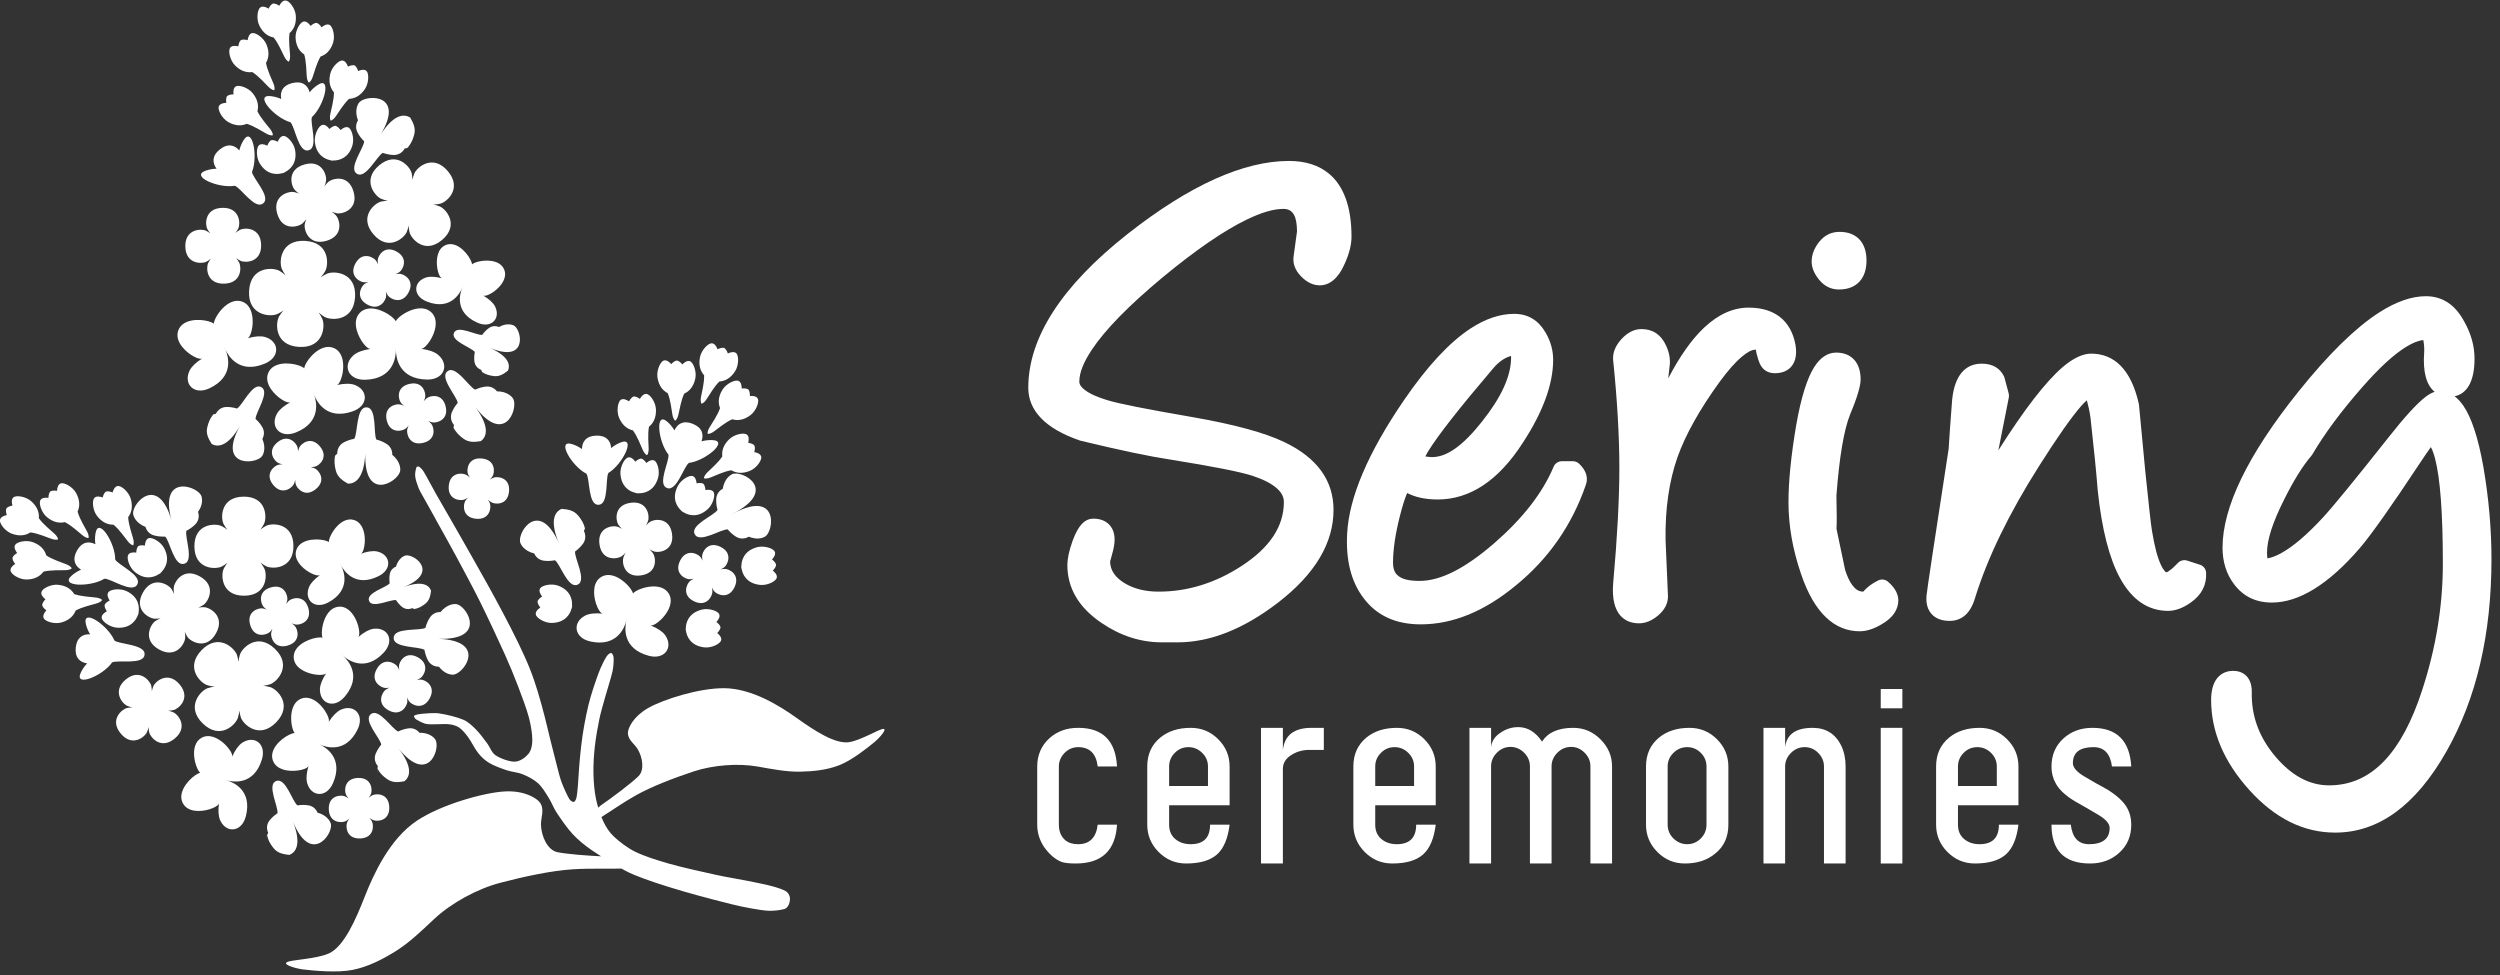 <?xml version="1.0" encoding="UTF-8" standalone="no"?>
<!DOCTYPE svg PUBLIC "-//W3C//DTD SVG 1.1//EN" "http://www.w3.org/Graphics/SVG/1.1/DTD/svg11.dtd">
<svg width="100%" height="100%" viewBox="0 0 505 197" version="1.1" xmlns="http://www.w3.org/2000/svg" xmlns:xlink="http://www.w3.org/1999/xlink" xml:space="preserve" xmlns:serif="http://www.serif.com/" style="fill-rule:evenodd;clip-rule:evenodd;stroke-linejoin:round;stroke-miterlimit:2;">
    <rect x="0" y="0" width="505" height="197" fill="#333333" stroke="none"/>
    <g transform="matrix(1,0,0,1,-2.84217e-14,-257.704)">
        <g transform="matrix(0.393,0,0,0.447,70.021,15.64)">
            <rect id="Logo---WIT" serif:id="Logo - WIT" x="-178.208" y="541.807" width="1283.56" height="438.844" style="fill:none;"/>
            <clipPath id="_clip1">
                <rect id="Logo---WIT1" serif:id="Logo - WIT" x="-178.208" y="541.807" width="1283.56" height="438.844"/>
            </clipPath>
            <g clip-path="url(#_clip1)">
                <g transform="matrix(2.545,0,0,2.238,-178.208,-35.007)">
                    <path d="M136.227,344.516C136.82,343.202 138.01,342.412 139.941,343.195C141.875,343.979 142.18,345.375 141.69,346.73C142.339,346.547 143.055,346.447 143.84,346.472C147.394,346.583 142.446,350.691 139.167,351.078C138.122,351.752 136.663,356.997 134.698,356.137C132.706,355.388 135.281,350.639 135.013,349.403C132.922,346.847 132.229,340.441 134.862,342.835C135.443,343.363 135.888,343.934 136.227,344.516ZM117.555,348.294C117.562,346.852 118.328,345.647 120.413,345.576C122.495,345.501 123.343,346.649 123.448,348.085C123.966,347.654 124.579,347.272 125.305,346.974C128.601,345.63 125.744,351.425 122.898,353.105C122.242,354.194 123.017,359.513 120.893,359.534C118.765,359.662 119.181,354.283 118.441,353.259C115.489,351.779 112.24,346.2 115.629,347.313C116.373,347.559 117.01,347.9 117.555,348.294ZM144.924,360.58C144.71,359.796 144.629,359.01 144.67,358.344C144.671,358.316 144.673,358.288 144.675,358.26C144.674,358.262 144.672,358.265 144.67,358.267C144.754,357.329 145.318,356.661 145.986,356.309C146.195,355.015 146.835,353.909 147.848,353.374C149.767,352.378 157.603,356.53 147.841,361.428C147.843,361.431 147.844,361.434 147.846,361.436C152.423,358.926 154.573,359.632 155.362,361.161C156.225,362.832 155.471,365.475 154.466,366C153.669,366.426 152.697,366.448 151.747,366.163C151.748,366.163 151.749,366.163 151.75,366.163C151.58,366.111 151.41,366.05 151.242,365.98C150.556,366.395 149.62,366.528 148.743,366.033C148.718,366.019 148.692,366.004 148.667,365.989C148.1,365.64 147.503,365.128 146.983,364.51C145.69,364.41 141.269,367.389 140.334,365.486C139.312,363.634 144.286,361.689 144.924,360.58ZM119.266,387.144C117.345,386.725 116.433,385.532 116.461,384.337C116.466,384.099 116.509,383.86 116.589,383.627C116.817,382.968 117.344,382.357 118.163,381.934C118.172,381.929 118.181,381.925 118.191,381.92C118.222,381.903 118.249,381.886 118.283,381.869C118.282,381.871 118.281,381.874 118.28,381.876C119.099,381.491 120.261,381.376 121.719,381.52C121.654,381.488 121.59,381.455 121.527,381.421C120.829,381.046 119.761,378.525 120.044,376.444C120.172,375.493 120.581,374.634 121.439,374.114C121.645,373.989 121.857,373.897 122.073,373.832C122.317,373.759 122.567,373.723 122.817,373.719C125.15,373.675 127.624,376.354 127.855,377.446C128.701,376.409 133.483,374.84 135.08,377.468C135.354,377.919 135.474,378.398 135.477,378.881C135.487,380.328 134.462,381.824 133.431,382.797C133.433,382.793 133.436,382.789 133.438,382.785C132.726,383.46 132.005,383.893 131.607,383.901C131.542,383.901 131.476,383.901 131.411,383.899C132.775,384.446 133.756,385.086 134.305,385.804C134.305,385.803 134.305,385.802 134.305,385.801C134.338,385.834 134.36,385.877 134.382,385.91C134.912,386.667 135.097,387.458 134.991,388.151C134.992,388.15 134.992,388.149 134.993,388.149C134.891,388.828 134.508,389.416 133.896,389.786C133.401,390.087 132.756,390.244 131.99,390.191C131.678,390.169 131.346,390.113 130.996,390.016C125.635,388.556 126.203,384.271 126.505,382.989C126.505,382.983 126.506,382.977 126.507,382.972C126.505,382.976 126.504,382.981 126.502,382.985C126.173,384.265 124.689,388.327 119.266,387.144ZM126.605,382.622L126.63,382.626C126.615,382.621 126.599,382.616 126.583,382.612C126.583,382.612 126.582,382.617 126.58,382.629C126.574,382.667 126.555,382.769 126.521,382.912C126.569,382.722 126.605,382.622 126.605,382.622ZM141.915,370.822C141.854,370.546 141.816,370.271 141.808,369.997C141.775,369.145 142.933,366.775 145.522,368.031C148.11,369.287 146.952,371.668 146.275,372.171C146.055,372.333 145.814,372.471 145.56,372.593C145.835,372.533 146.111,372.495 146.384,372.487C147.236,372.454 149.606,373.612 148.35,376.201C147.094,378.789 144.713,377.632 144.211,376.954C144.049,376.734 143.91,376.493 143.788,376.239C143.848,376.515 143.887,376.79 143.894,377.063C143.927,377.904 142.769,380.285 140.181,379.029C137.592,377.773 138.75,375.393 139.427,374.89C139.647,374.728 139.888,374.589 140.143,374.466C139.867,374.526 139.591,374.566 139.318,374.573C138.466,374.606 136.096,373.448 137.352,370.86C138.608,368.272 140.989,369.418 141.491,370.106C141.654,370.327 141.792,370.568 141.915,370.822ZM125.643,364.409C125.388,364.169 125.155,363.915 124.956,363.641C124.355,362.821 123.885,359.654 127.337,359.141C130.788,358.639 131.247,361.806 130.908,362.767C130.797,363.087 130.647,363.398 130.472,363.701C130.71,363.448 130.963,363.216 131.236,363.018C132.066,362.406 135.233,361.948 135.736,365.388C136.249,368.839 133.081,369.309 132.11,368.97C131.792,368.857 131.484,368.706 131.182,368.53C131.437,368.77 131.67,369.024 131.87,369.298C132.47,370.117 132.94,373.284 129.488,373.798C126.037,374.3 125.579,371.133 125.917,370.172C126.028,369.851 126.178,369.541 126.353,369.238C126.115,369.491 125.862,369.722 125.589,369.92C124.759,370.532 121.592,370.991 121.09,367.551C120.577,364.1 123.743,363.63 124.716,363.968C125.033,364.082 125.342,364.233 125.643,364.409ZM105.036,366.963C104.727,364.67 108.989,358.573 112.885,367.267C111.064,362.946 111.924,361.007 113.441,360.365C114.608,360.474 115.86,360.585 116.798,361.74C117.431,362.516 117.923,363.258 118.152,364.34C118.512,363.411 118.556,362.45 118.195,361.609C118.623,362.589 118.485,363.75 117.94,364.825C118.306,365.54 118.371,366.484 117.813,367.321C117.813,367.32 117.813,367.319 117.813,367.319C117.796,367.345 117.778,367.371 117.759,367.398C117.37,367.935 116.817,368.493 116.164,368.967C115.969,370.246 118.613,374.878 116.656,375.665C114.735,376.557 113.165,371.491 112.096,370.74C111.3,370.896 110.511,370.919 109.851,370.827C109.821,370.823 109.791,370.819 109.762,370.814C109.762,370.815 109.763,370.816 109.764,370.816C108.836,370.668 108.212,370.059 107.91,369.367C106.991,369.147 106.186,368.711 105.636,368.089C105.424,367.849 105.25,367.581 105.122,367.288C105.08,367.192 105.052,367.083 105.036,366.963ZM113.083,367.722C113.106,367.777 113.129,367.832 113.152,367.888C113.154,367.887 113.155,367.886 113.157,367.885C113.132,367.831 113.107,367.776 113.083,367.722ZM94.916,354.063C94.763,353.826 94.63,353.581 94.528,353.327C94.201,352.54 94.461,349.916 97.325,350.192C100.189,350.469 99.942,353.1 99.472,353.81C99.322,354.039 99.144,354.253 98.948,354.456C99.186,354.304 99.431,354.172 99.684,354.069C100.472,353.742 103.096,354.003 102.82,356.867C102.543,359.73 99.908,359.474 99.201,359.013C98.973,358.863 98.759,358.686 98.556,358.49C98.708,358.728 98.84,358.972 98.943,359.226C99.27,360.013 99.009,362.638 96.145,362.361C93.282,362.085 93.538,359.45 93.998,358.743C94.148,358.514 94.326,358.301 94.522,358.098C94.284,358.25 94.04,358.382 93.786,358.484C93.009,358.807 90.374,358.551 90.651,355.687C90.927,352.823 93.562,353.08 94.269,353.54C94.498,353.69 94.712,353.868 94.916,354.063ZM81.638,339.575C81.416,339.399 81.212,339.21 81.034,339.002C80.472,338.361 79.878,335.791 82.679,335.135C85.48,334.48 86.09,337.051 85.872,337.875C85.803,338.14 85.704,338.399 85.583,338.655C85.76,338.434 85.949,338.23 86.157,338.052C86.798,337.49 89.367,336.896 90.023,339.697C90.679,342.498 88.1,343.1 87.284,342.89C87.019,342.821 86.76,342.722 86.505,342.601C86.725,342.778 86.928,342.967 87.107,343.175C87.669,343.816 88.263,346.385 85.461,347.041C82.66,347.697 82.059,345.119 82.268,344.301C82.337,344.037 82.437,343.777 82.557,343.522C82.381,343.743 82.192,343.946 81.984,344.124C81.352,344.68 78.773,345.281 78.118,342.48C77.462,339.678 80.04,339.077 80.857,339.286C81.122,339.355 81.382,339.455 81.638,339.575ZM57.068,351.372C56.792,351.311 56.526,351.231 56.275,351.124C55.497,350.802 53.817,348.756 56.039,346.929C58.262,345.101 59.941,347.148 60.115,347.973C60.17,348.241 60.196,348.518 60.202,348.8C60.262,348.524 60.341,348.258 60.448,348.006C60.775,347.218 62.816,345.549 64.644,347.771C66.471,349.993 64.434,351.677 63.599,351.846C63.331,351.902 63.054,351.927 62.772,351.932C63.048,351.993 63.314,352.072 63.566,352.18C64.354,352.506 66.024,354.548 63.801,356.375C61.579,358.202 59.899,356.156 59.726,355.331C59.67,355.063 59.645,354.786 59.64,354.504C59.58,354.78 59.5,355.046 59.392,355.298C59.066,356.085 57.024,357.755 55.197,355.532C53.37,353.31 55.416,351.631 56.242,351.457C56.509,351.402 56.786,351.376 57.068,351.372ZM76.361,311.005C76.315,310.727 76.291,310.45 76.297,310.176C76.31,309.324 77.591,307.018 80.11,308.409C82.628,309.8 81.357,312.117 80.643,312.583C80.415,312.733 80.167,312.859 79.906,312.967C80.185,312.922 80.462,312.898 80.736,312.904C81.588,312.917 83.893,314.198 82.503,316.717C81.112,319.235 78.795,317.953 78.329,317.25C78.179,317.022 78.053,316.774 77.945,316.514C77.99,316.792 78.014,317.069 78.007,317.343C77.995,318.195 76.714,320.501 74.195,319.11C71.677,317.719 72.958,315.402 73.661,314.936C73.89,314.786 74.138,314.66 74.398,314.552C74.12,314.597 73.843,314.621 73.569,314.614C72.728,314.603 70.411,313.321 71.802,310.802C73.193,308.284 75.509,309.566 75.976,310.268C76.126,310.497 76.252,310.745 76.361,311.005ZM42.504,304.757C42.278,304.485 42.077,304.201 41.911,303.901C41.386,302.971 41.316,299.668 44.918,299.582C48.521,299.496 48.61,302.804 48.132,303.758C47.979,304.065 47.791,304.358 47.577,304.64C47.85,304.415 48.135,304.214 48.435,304.048C49.365,303.523 52.667,303.453 52.754,307.055C52.841,310.658 49.525,310.735 48.577,310.269C48.27,310.116 47.978,309.928 47.696,309.714C47.921,309.987 48.122,310.272 48.287,310.572C48.813,311.502 48.883,314.805 45.28,314.891C41.678,314.977 41.601,311.662 42.067,310.714C42.219,310.407 42.408,310.115 42.621,309.833C42.348,310.058 42.064,310.259 41.764,310.424C40.846,310.943 37.531,311.02 37.445,307.418C37.358,303.815 40.673,303.738 41.621,304.204C41.928,304.356 42.221,304.545 42.504,304.757ZM60.42,296.717C60.118,296.501 59.838,296.267 59.59,296.007C58.81,295.205 57.857,291.878 61.484,290.828C65.111,289.78 66.084,293.108 65.855,294.202C65.782,294.554 65.669,294.901 65.529,295.244C65.745,294.943 65.979,294.663 66.239,294.415C67.041,293.635 70.369,292.682 71.418,296.309C72.468,299.936 69.129,300.899 68.044,300.68C67.693,300.607 67.346,300.494 67.004,300.354C67.304,300.57 67.584,300.804 67.832,301.064C68.612,301.866 69.565,305.194 65.938,306.243C62.311,307.293 61.348,303.955 61.567,302.869C61.639,302.518 61.752,302.171 61.893,301.829C61.677,302.129 61.442,302.409 61.182,302.657C60.391,303.427 57.052,304.39 56.004,300.763C54.954,297.136 58.292,296.174 59.377,296.392C59.729,296.464 60.076,296.577 60.42,296.717ZM78.333,298.155C77.888,298.063 77.456,297.941 77.048,297.775C75.787,297.276 73.029,294.019 76.565,291.019C80.102,288.019 82.859,291.276 83.16,292.601C83.256,293.032 83.304,293.478 83.32,293.933C83.41,293.486 83.531,293.055 83.698,292.646C84.204,291.368 87.454,288.627 90.454,292.164C93.453,295.7 90.213,298.465 88.872,298.758C88.441,298.854 87.995,298.902 87.54,298.917C87.986,299.007 88.418,299.129 88.827,299.296C90.104,299.802 92.846,303.052 89.309,306.052C85.773,309.052 83.014,305.795 82.714,304.47C82.619,304.039 82.571,303.594 82.556,303.14C82.465,303.585 82.343,304.016 82.177,304.425C81.67,305.702 78.421,308.444 75.421,304.907C72.421,301.371 75.677,298.613 77.003,298.312C77.433,298.217 77.879,298.169 78.333,298.155ZM56.817,277.604C56.537,276.19 57.049,274.856 59.076,274.375C61.107,273.891 62.165,274.851 62.551,276.239C62.974,275.714 63.499,275.217 64.152,274.782C67.112,272.812 65.464,279.027 63.017,281.245C62.557,282.4 64.41,287.519 62.311,287.958C60.254,288.503 59.597,283.141 58.662,282.29C55.476,281.42 51.196,276.603 54.73,277.026C55.509,277.12 56.203,277.326 56.817,277.604ZM43.749,291.68C42.891,290.522 42.781,289.097 44.406,287.793C46.034,286.486 47.401,286.9 48.345,287.988C48.502,287.333 48.764,286.659 49.167,285.986C50.997,282.937 52.172,289.259 50.912,292.311C50.991,293.552 54.86,297.382 53.152,298.679C51.527,300.053 48.635,295.49 47.425,295.122C44.174,295.702 38.243,293.185 41.616,292.052C42.361,291.803 43.076,291.692 43.749,291.68ZM73.561,286.141C72.981,285.575 72.514,284.938 72.215,284.343C72.201,284.316 72.188,284.289 72.175,284.262C72.175,284.263 72.175,284.264 72.175,284.265C71.77,283.417 71.917,282.558 72.316,281.916C71.974,281.034 71.877,280.124 72.076,279.319C72.153,279.007 72.275,278.712 72.444,278.441C72.499,278.352 72.573,278.266 72.663,278.185C74.375,276.629 81.814,276.676 76.868,284.82C79.392,280.867 81.476,280.474 82.866,281.358C83.439,282.38 84.058,283.475 83.639,284.902C83.361,285.864 83.028,286.69 82.268,287.493C83.237,287.263 84.053,286.753 84.541,285.979C83.977,286.887 82.942,287.433 81.749,287.594C81.368,288.301 80.628,288.891 79.622,288.907C79.622,288.907 79.623,288.906 79.624,288.905C79.592,288.906 79.56,288.906 79.528,288.906C78.865,288.891 78.092,288.752 77.331,288.484C76.167,289.049 73.855,293.855 72.095,292.691C70.271,291.616 73.55,287.448 73.561,286.141ZM76.606,285.241C76.574,285.291 76.542,285.341 76.509,285.392C76.511,285.392 76.512,285.393 76.514,285.394C76.545,285.342 76.575,285.291 76.606,285.241ZM86.24,318.513C84.57,317.865 83.917,316.662 84.111,315.59C84.15,315.376 84.222,315.167 84.327,314.969C84.625,314.408 85.186,313.932 85.983,313.667C85.992,313.664 86.001,313.661 86.01,313.658C86.04,313.647 86.067,313.636 86.1,313.626C86.099,313.627 86.098,313.629 86.097,313.631C86.888,313.401 87.951,313.461 89.242,313.797C89.188,313.759 89.135,313.72 89.083,313.681C88.508,313.245 87.903,310.824 88.451,308.991C88.701,308.153 89.191,307.438 90.037,307.091C90.24,307.008 90.444,306.954 90.647,306.927C90.877,306.895 91.107,306.898 91.333,306.929C93.439,307.22 95.287,309.981 95.341,310.996C96.249,310.183 100.776,309.446 101.842,312.036C102.025,312.482 102.065,312.929 101.999,313.365C101.805,314.669 100.671,315.87 99.605,316.601C99.607,316.598 99.61,316.594 99.613,316.591C98.876,317.098 98.166,317.386 97.807,317.336C97.748,317.328 97.689,317.318 97.63,317.307C98.782,317.992 99.574,318.707 99.966,319.431C99.967,319.43 99.967,319.429 99.967,319.428C99.992,319.462 100.006,319.504 100.021,319.537C100.392,320.293 100.446,321.031 100.253,321.64C100.253,321.64 100.254,321.639 100.255,321.639C100.067,322.235 99.639,322.711 99.036,322.958C98.548,323.159 97.945,323.209 97.263,323.053C96.985,322.989 96.694,322.891 96.393,322.755C91.773,320.683 92.89,316.907 93.343,315.795C93.344,315.79 93.345,315.785 93.347,315.78C93.345,315.784 93.343,315.787 93.341,315.791C92.864,316.897 90.955,320.344 86.24,318.513ZM93.485,315.479L93.507,315.486C93.494,315.48 93.48,315.473 93.467,315.467C93.467,315.467 93.465,315.472 93.462,315.481C93.45,315.515 93.42,315.604 93.369,315.728C93.438,315.564 93.485,315.479 93.485,315.479ZM70.282,332.19C70.228,331.95 70.212,331.701 70.234,331.449C70.298,330.734 70.672,329.994 71.384,329.368C71.393,329.361 71.401,329.354 71.409,329.347C71.435,329.322 71.458,329.299 71.488,329.273C71.488,329.276 71.488,329.278 71.487,329.281C72.209,328.694 73.341,328.29 74.831,328.072C74.759,328.057 74.686,328.04 74.615,328.021C73.826,327.82 72.134,325.568 71.899,323.421C71.791,322.44 71.987,321.481 72.714,320.749C72.889,320.573 73.078,320.428 73.277,320.31C73.503,320.177 73.743,320.079 73.992,320.012C76.31,319.39 79.444,321.45 79.946,322.483C80.533,321.238 84.917,318.485 87.164,320.711C87.549,321.094 87.787,321.542 87.911,322.024C88.28,323.465 87.628,325.213 86.84,326.441C86.842,326.436 86.843,326.432 86.844,326.427C86.301,327.278 85.689,327.888 85.293,327.995C85.228,328.012 85.163,328.027 85.097,328.042C86.595,328.249 87.733,328.645 88.458,329.226C88.458,329.224 88.458,329.223 88.458,329.222C88.499,329.247 88.531,329.285 88.561,329.312C89.279,329.936 89.66,330.679 89.726,331.398C89.726,331.397 89.727,331.396 89.728,331.395C89.794,332.098 89.557,332.78 89.039,333.302C88.619,333.725 88.014,334.042 87.236,334.179C86.919,334.235 86.574,334.261 86.201,334.252C80.487,334.124 79.991,329.706 79.973,328.351C79.972,328.345 79.972,328.339 79.971,328.333C79.971,328.338 79.971,328.343 79.97,328.348C79.959,329.707 79.486,334.13 73.778,334.295C71.757,334.354 70.551,333.389 70.282,332.19ZM79.983,327.96L80.009,327.958C79.992,327.957 79.975,327.956 79.958,327.955C79.958,327.955 79.959,327.961 79.96,327.972C79.963,328.013 79.97,328.119 79.971,328.269C79.971,328.068 79.983,327.96 79.983,327.96ZM54.38,335.564C53.948,334.699 53.805,333.751 54.226,332.832C54.327,332.611 54.451,332.414 54.595,332.239C54.757,332.039 54.945,331.868 55.151,331.722C57.072,330.367 60.65,331.202 61.461,331.982C61.58,330.639 64.681,326.626 67.499,327.913C67.983,328.135 68.353,328.467 68.629,328.868C69.456,330.069 69.447,331.896 69.138,333.291C69.138,333.286 69.137,333.282 69.137,333.277C68.924,334.243 68.568,335.011 68.241,335.243C68.187,335.28 68.132,335.317 68.076,335.353C69.523,335.037 70.703,335.016 71.567,335.305C71.566,335.304 71.566,335.303 71.565,335.301C71.611,335.311 71.654,335.334 71.691,335.349C72.562,335.68 73.163,336.236 73.466,336.874C73.467,336.873 73.467,336.872 73.467,336.871C73.766,337.494 73.779,338.202 73.478,338.857C73.235,339.388 72.786,339.884 72.117,340.272C71.845,340.431 71.536,340.571 71.19,340.689C65.893,342.503 63.944,338.608 63.47,337.369C63.466,337.363 63.464,337.358 63.462,337.353C63.463,337.357 63.464,337.362 63.465,337.367C63.915,338.62 64.975,342.847 59.782,344.928C57.944,345.665 56.509,345.186 55.856,344.173C55.725,343.971 55.626,343.748 55.561,343.509C55.379,342.83 55.473,342.022 55.916,341.207C55.921,341.197 55.926,341.188 55.931,341.179C55.947,341.147 55.961,341.118 55.979,341.084C55.98,341.087 55.98,341.089 55.981,341.091C56.446,340.308 57.35,339.554 58.647,338.85C58.575,338.86 58.503,338.869 58.431,338.876C57.638,338.958 55.321,337.459 54.38,335.564ZM63.346,337.006L63.369,336.995C63.353,337 63.338,337.004 63.322,337.009C63.322,337.009 63.324,337.015 63.329,337.025C63.345,337.061 63.388,337.156 63.44,337.294C63.372,337.109 63.346,337.006 63.346,337.006ZM36.368,327.002C35.882,326.166 35.678,325.229 36.04,324.285C36.127,324.058 36.238,323.853 36.37,323.669C36.52,323.46 36.696,323.277 36.893,323.119C38.723,321.644 42.348,322.249 43.206,322.976C43.239,321.628 46.078,317.425 48.973,318.53C49.469,318.721 49.86,319.028 50.162,319.411C51.063,320.557 51.171,322.38 50.951,323.793C50.95,323.788 50.95,323.783 50.949,323.779C50.799,324.756 50.492,325.546 50.18,325.797C50.129,325.839 50.076,325.879 50.023,325.918C51.447,325.51 52.623,325.414 53.504,325.648C53.503,325.646 53.502,325.645 53.502,325.644C53.548,325.65 53.592,325.671 53.63,325.684C54.52,325.959 55.155,326.475 55.499,327.092C55.499,327.091 55.499,327.09 55.5,327.089C55.838,327.692 55.896,328.398 55.638,329.07C55.429,329.616 55.012,330.139 54.369,330.57C54.108,330.745 53.808,330.905 53.47,331.045C48.3,333.193 46.106,329.43 45.554,328.223C45.551,328.218 45.548,328.213 45.545,328.208C45.547,328.212 45.548,328.217 45.55,328.222C46.078,329.443 47.405,333.594 42.356,336.002C40.569,336.855 39.106,336.468 38.39,335.5C38.247,335.306 38.133,335.09 38.054,334.855C37.828,334.189 37.87,333.377 38.261,332.535C38.265,332.525 38.27,332.516 38.274,332.506C38.288,332.474 38.299,332.443 38.316,332.409C38.317,332.411 38.318,332.413 38.318,332.416C38.732,331.604 39.587,330.794 40.836,330.009C40.765,330.024 40.694,330.037 40.622,330.049C39.835,330.181 37.428,328.833 36.368,327.002ZM45.408,327.869L45.43,327.857C45.415,327.862 45.399,327.868 45.384,327.874C45.384,327.874 45.387,327.879 45.392,327.889C45.411,327.924 45.459,328.016 45.52,328.151C45.44,327.97 45.408,327.869 45.408,327.869ZM80.657,392.93C80.612,392.651 80.588,392.374 80.596,392.1C80.611,391.248 81.899,388.946 84.413,390.345C86.927,391.743 85.65,394.057 84.934,394.52C84.705,394.669 84.457,394.794 84.196,394.902C84.475,394.858 84.752,394.834 85.026,394.842C85.878,394.857 88.18,396.145 86.781,398.659C85.383,401.174 83.07,399.885 82.606,399.181C82.457,398.952 82.332,398.704 82.224,398.443C82.269,398.722 82.292,398.999 82.284,399.272C82.269,400.124 80.981,402.426 78.467,401.028C75.953,399.629 77.241,397.317 77.946,396.853C78.174,396.703 78.423,396.578 78.683,396.47C78.405,396.515 78.128,396.538 77.854,396.53C77.013,396.516 74.7,395.227 76.099,392.713C77.497,390.199 79.809,391.488 80.274,392.192C80.423,392.421 80.549,392.669 80.657,392.93ZM70.426,418.857C70.243,418.641 70.08,418.417 69.944,418.179C69.52,417.452 69.423,414.806 72.297,414.698C75.172,414.589 75.27,417.235 74.909,417.997C74.79,418.244 74.643,418.48 74.477,418.708C74.692,418.524 74.916,418.36 75.154,418.225C75.891,417.796 78.526,417.703 78.635,420.578C78.743,423.453 76.103,423.561 75.336,423.189C75.089,423.071 74.853,422.924 74.626,422.757C74.809,422.972 74.972,423.197 75.108,423.435C75.537,424.171 75.629,426.807 72.754,426.916C69.879,427.024 69.782,424.378 70.143,423.616C70.262,423.37 70.409,423.134 70.576,422.907C70.361,423.09 70.136,423.253 69.898,423.388C69.162,423.818 66.525,423.91 66.417,421.035C66.309,418.16 68.954,418.062 69.716,418.424C69.963,418.542 70.198,418.69 70.426,418.857ZM53.901,380.716C53.672,380.551 53.458,380.373 53.269,380.176C52.68,379.575 51.939,377.033 54.7,376.226C57.461,375.418 58.202,377.96 58.038,378.787C57.984,379.055 57.899,379.32 57.793,379.582C57.957,379.351 58.134,379.137 58.332,378.948C58.941,378.351 61.474,377.618 62.282,380.379C63.089,383.141 60.555,383.89 59.721,383.717C59.453,383.663 59.188,383.577 58.927,383.471C59.157,383.635 59.37,383.813 59.56,384.011C60.156,384.62 60.89,387.153 58.128,387.961C55.367,388.769 54.626,386.227 54.79,385.4C54.845,385.132 54.93,384.868 55.036,384.607C54.872,384.836 54.694,385.05 54.497,385.239C53.888,385.835 51.354,386.569 50.546,383.807C49.739,381.046 52.28,380.305 53.108,380.469C53.376,380.524 53.64,380.609 53.901,380.716ZM26.74,400.453C26.39,400.378 26.052,400.279 25.732,400.145C24.731,399.738 22.6,397.165 25.401,394.833C28.201,392.5 30.345,395.079 30.572,396.123C30.644,396.462 30.678,396.812 30.687,397.169C30.761,396.82 30.86,396.482 30.994,396.162C31.395,395.174 33.974,393.03 36.306,395.83C38.639,398.631 36.06,400.775 35.017,401.002C34.678,401.074 34.327,401.109 33.969,401.118C34.319,401.192 34.658,401.29 34.977,401.424C35.978,401.831 38.109,404.404 35.309,406.737C32.508,409.069 30.358,406.503 30.137,405.447C30.065,405.108 30.031,404.757 30.022,404.399C29.948,404.749 29.849,405.088 29.715,405.407C29.308,406.408 26.735,408.539 24.403,405.739C22.07,402.938 24.649,400.794 25.693,400.567C26.032,400.495 26.382,400.461 26.74,400.453ZM48.181,391.262C48.23,390.781 48.314,390.312 48.447,389.862C48.842,388.474 51.997,385.211 55.545,388.637C59.093,392.062 55.939,395.325 54.568,395.783C54.122,395.93 53.656,396.028 53.176,396.093C53.658,396.141 54.127,396.224 54.577,396.357C55.983,396.758 59.227,399.907 55.802,403.455C52.376,407.003 49.108,403.866 48.656,402.478C48.509,402.032 48.411,401.565 48.348,401.086C48.299,401.567 48.215,402.037 48.082,402.487C47.681,403.893 44.532,407.137 40.984,403.712C37.435,400.286 40.59,397.023 41.961,396.566C42.406,396.419 42.873,396.322 43.352,396.258C42.871,396.209 42.402,396.125 41.952,395.992C40.546,395.591 37.301,392.442 40.727,388.894C44.152,385.346 47.415,388.5 47.873,389.871C48.02,390.316 48.117,390.783 48.181,391.262ZM45.945,364.6C45.658,364.238 45.402,363.862 45.193,363.466C44.53,362.239 44.516,357.923 49.224,357.897C53.931,357.87 53.952,362.201 53.321,363.429C53.115,363.826 52.862,364.203 52.577,364.566C52.938,364.279 53.314,364.023 53.71,363.814C54.921,363.159 59.253,363.137 59.28,367.844C59.307,372.552 54.975,372.573 53.748,371.942C53.351,371.736 52.973,371.483 52.608,371.198C52.897,371.56 53.153,371.935 53.362,372.332C54.026,373.559 54.039,377.874 49.332,377.901C44.625,377.927 44.587,373.604 45.234,372.369C45.441,371.972 45.694,371.594 45.979,371.231C45.618,371.518 45.241,371.774 44.845,371.983C43.618,372.647 39.303,372.66 39.276,367.953C39.248,363.245 43.581,363.224 44.808,363.855C45.205,364.062 45.582,364.315 45.945,364.6ZM35.174,377.569C35.112,377.184 35.08,376.801 35.091,376.423C35.112,375.245 36.894,372.063 40.37,373.999C43.844,375.933 42.062,379.129 41.088,379.77C40.771,379.977 40.428,380.149 40.068,380.298C40.453,380.237 40.836,380.205 41.214,380.216C42.377,380.236 45.574,382.019 43.639,385.493C41.704,388.969 38.508,387.186 37.867,386.212C37.66,385.895 37.487,385.552 37.337,385.191C37.399,385.577 37.432,385.96 37.421,386.338C37.4,387.517 35.618,390.698 32.143,388.763C28.669,386.828 30.436,383.631 31.425,382.991C31.742,382.785 32.085,382.612 32.446,382.463C32.06,382.524 31.677,382.557 31.299,382.546C30.12,382.525 26.94,380.743 28.874,377.268C30.808,373.792 34.005,375.575 34.646,376.549C34.852,376.866 35.025,377.209 35.174,377.569ZM16.393,372.647C15.165,371.892 14.534,370.61 15.557,368.793C16.576,366.975 17.997,366.848 19.279,367.505C19.18,366.839 19.172,366.116 19.296,365.341C19.862,361.827 23.326,367.281 23.281,370.585C23.869,371.712 28.816,373.816 27.729,375.641C26.732,377.526 22.354,374.373 21.094,374.472C18.295,376.224 11.841,376.098 14.553,373.782C15.151,373.275 15.772,372.908 16.393,372.647ZM18.221,385.702C17.866,385.129 17.572,384.469 17.378,383.709C16.503,380.259 21.846,383.89 23.116,386.941C24.104,387.742 29.479,387.711 29.206,389.817C29.039,391.943 23.769,390.785 22.652,391.377C20.777,394.096 14.803,396.541 16.374,393.339C16.721,392.637 17.146,392.053 17.612,391.567C16.186,391.361 15.098,390.435 15.316,388.361C15.53,386.288 16.784,385.608 18.221,385.702ZM27.325,362.431C27.148,362.164 27.013,361.876 26.927,361.57C26.899,361.47 26.886,361.358 26.887,361.238C26.904,358.939 31.999,353.553 34.642,362.657C33.443,358.149 34.57,356.365 36.168,355.949C36.166,355.949 36.163,355.948 36.161,355.948C36.709,355.805 37.314,355.824 37.9,355.949C39.255,356.239 40.505,357.1 40.715,357.851C41.002,358.875 40.7,359.997 40.008,360.976C40.27,361.731 40.202,362.668 39.529,363.412C39.53,363.411 39.53,363.41 39.53,363.41C39.509,363.433 39.487,363.456 39.464,363.479C39.003,363.952 38.375,364.422 37.659,364.795C37.285,366.024 39.257,370.956 37.202,371.45C35.169,372.053 34.324,366.849 33.368,365.958C32.555,365.998 31.768,365.908 31.125,365.724C31.096,365.716 31.067,365.707 31.038,365.698C31.039,365.699 31.04,365.7 31.04,365.701C30.14,365.422 29.606,364.735 29.404,364.011C28.521,363.664 27.783,363.12 27.325,362.431ZM34.774,363.132C34.789,363.189 34.804,363.247 34.82,363.305C34.821,363.304 34.823,363.303 34.824,363.303C34.807,363.245 34.791,363.188 34.774,363.132ZM85.928,384.393C86.135,383.607 86.459,382.884 86.829,382.327C86.845,382.302 86.862,382.276 86.879,382.252C86.879,382.252 86.878,382.253 86.877,382.253C87.414,381.479 88.231,381.178 88.982,381.204C89.579,380.467 90.321,379.928 91.117,379.7C91.424,379.612 91.74,379.57 92.057,379.581C92.161,379.585 92.272,379.606 92.386,379.643C94.572,380.355 98.166,386.839 88.689,386.606C93.349,386.826 94.708,388.44 94.621,390.089C94.623,390.087 94.624,390.084 94.625,390.082C94.595,390.648 94.394,391.219 94.098,391.739C93.412,392.943 92.213,393.875 91.434,393.848C90.372,393.812 89.393,393.185 88.669,392.229C87.87,392.251 86.997,391.902 86.492,391.037C86.492,391.037 86.493,391.037 86.494,391.038C86.478,391.01 86.462,390.983 86.447,390.954C86.136,390.371 85.878,389.631 85.739,388.836C84.68,388.107 79.383,388.497 79.533,386.388C79.573,384.267 84.789,385.036 85.928,384.393ZM88.196,386.589C88.137,386.586 88.078,386.583 88.018,386.58C88.018,386.581 88.018,386.583 88.018,386.585C88.078,386.586 88.137,386.587 88.196,386.589ZM78.719,375.391C78.623,374.734 78.635,374.086 78.735,373.55C78.739,373.525 78.744,373.501 78.749,373.477C78.748,373.478 78.748,373.478 78.747,373.479C78.903,372.725 79.421,372.237 79.993,372.017C80.207,371.272 80.592,370.63 81.117,370.204C81.32,370.039 81.543,369.907 81.785,369.814C81.865,369.783 81.955,369.764 82.053,369.756C83.922,369.591 88.697,373.314 81.502,376.17C85.073,374.845 86.611,375.623 87.073,376.89C86.94,377.84 86.801,378.862 85.829,379.585C85.176,380.073 84.555,380.447 83.67,380.594C84.408,380.924 85.185,380.997 85.881,380.734C85.071,381.046 84.135,380.889 83.285,380.402C82.692,380.674 81.924,380.691 81.267,380.202C81.268,380.202 81.269,380.202 81.269,380.202C81.249,380.187 81.228,380.171 81.208,380.155C80.787,379.816 80.357,379.342 79.998,378.789C78.969,378.581 75.114,380.567 74.551,378.935C73.904,377.328 78.069,376.237 78.719,375.391ZM81.126,376.315C81.08,376.331 81.035,376.348 80.989,376.365C80.989,376.366 80.99,376.367 80.991,376.369C81.036,376.35 81.081,376.332 81.126,376.315ZM80.432,405.315C81.148,404.974 81.89,404.759 82.537,404.684C82.567,404.68 82.596,404.677 82.625,404.674C82.624,404.673 82.623,404.673 82.623,404.672C83.537,404.584 84.276,405.002 84.73,405.577C85.654,405.557 86.522,405.769 87.194,406.217C87.453,406.39 87.683,406.598 87.875,406.842C87.938,406.922 87.992,407.017 88.036,407.126C88.884,409.2 86.326,415.96 80.527,408.764C83.3,412.368 82.956,414.397 81.675,415.371C80.544,415.555 79.33,415.758 78.162,414.904C77.374,414.333 76.729,413.757 76.249,412.8C76.133,413.758 76.325,414.67 76.87,415.37C76.228,414.557 76.077,413.434 76.332,412.293C75.812,411.712 75.521,410.843 75.846,409.922C75.847,409.923 75.847,409.923 75.847,409.924C75.857,409.895 75.868,409.866 75.88,409.837C76.117,409.238 76.506,408.58 77.009,407.975C76.884,406.728 73.256,403.034 74.919,401.816C76.521,400.51 79.237,404.874 80.432,405.315ZM80.229,408.386C80.194,408.341 80.159,408.295 80.124,408.248C80.122,408.249 80.121,408.25 80.12,408.252C80.157,408.297 80.193,408.342 80.229,408.386ZM54.184,425.775C53.849,425.072 53.815,424.156 54.387,423.364C54.387,423.365 54.387,423.365 54.387,423.366C54.405,423.341 54.424,423.316 54.443,423.291C54.84,422.784 55.398,422.262 56.052,421.824C56.283,420.593 53.846,416.025 55.785,415.326C57.691,414.525 59.065,419.478 60.086,420.239C60.869,420.113 61.642,420.116 62.284,420.227C62.314,420.231 62.343,420.236 62.371,420.242C62.371,420.241 62.37,420.241 62.369,420.24C63.272,420.413 63.862,421.023 64.135,421.702C65.028,421.944 65.801,422.393 66.319,423.012C66.519,423.251 66.681,423.516 66.796,423.803C66.834,423.898 66.858,424.005 66.87,424.121C67.099,426.35 62.737,432.114 59.204,423.574C60.847,427.814 59.945,429.663 58.441,430.237C57.304,430.094 56.083,429.946 55.203,428.798C54.608,428.027 54.151,427.292 53.961,426.238C53.579,427.125 53.506,428.054 53.832,428.88C53.445,427.918 53.617,426.798 54.184,425.775ZM59.025,423.128C59.004,423.074 58.983,423.02 58.963,422.965C58.961,422.966 58.96,422.967 58.958,422.967C58.981,423.021 59.003,423.075 59.025,423.128ZM60.312,371.212C59.813,370.464 59.569,369.606 59.851,368.709C59.918,368.493 60.01,368.297 60.121,368.118C60.248,367.915 60.401,367.735 60.575,367.577C62.188,366.101 65.588,366.452 66.427,367.077C66.38,365.824 68.772,361.757 71.523,362.615C71.995,362.763 72.376,363.026 72.678,363.364C73.582,364.375 73.787,366.062 73.665,367.386C73.664,367.382 73.664,367.377 73.663,367.373C73.58,368.289 73.341,369.04 73.066,369.292C73.021,369.333 72.974,369.373 72.927,369.413C74.225,368.952 75.312,368.794 76.143,368.96C76.142,368.959 76.141,368.958 76.141,368.957C76.184,368.96 76.227,368.977 76.262,368.986C77.105,369.19 77.724,369.632 78.079,370.185C78.08,370.184 78.08,370.183 78.08,370.182C78.428,370.723 78.523,371.374 78.323,372.013C78.161,372.532 77.804,373.042 77.232,373.479C77,373.657 76.731,373.823 76.425,373.973C71.75,376.267 69.495,372.901 68.912,371.813C68.909,371.808 68.906,371.804 68.903,371.799C68.905,371.803 68.906,371.807 68.908,371.812C69.47,372.915 70.943,376.692 66.395,379.22C64.785,380.116 63.404,379.842 62.683,378.984C62.539,378.813 62.422,378.618 62.334,378.405C62.086,377.8 62.078,377.044 62.391,376.24C62.395,376.23 62.399,376.221 62.402,376.212C62.413,376.181 62.422,376.152 62.436,376.119C62.436,376.121 62.437,376.123 62.438,376.125C62.775,375.348 63.521,374.546 64.636,373.745C64.57,373.763 64.505,373.779 64.439,373.794C63.717,373.963 61.403,372.851 60.312,371.212ZM68.756,371.492L68.776,371.48C68.762,371.486 68.748,371.492 68.734,371.498C68.734,371.498 68.737,371.503 68.742,371.512C68.762,371.543 68.812,371.626 68.876,371.748C68.792,371.585 68.756,371.492 68.756,371.492ZM60.721,392.7C59.953,392.155 59.395,391.407 59.336,390.425C59.321,390.188 59.338,389.962 59.38,389.746C59.429,389.5 59.511,389.267 59.622,389.047C60.65,387.002 64.105,386.078 65.159,386.377C64.646,385.169 65.468,380.3 68.479,380.113C68.996,380.082 69.466,380.197 69.888,380.415C71.148,381.067 71.978,382.64 72.353,383.98C72.35,383.976 72.348,383.972 72.346,383.969C72.606,384.896 72.653,385.719 72.477,386.068C72.448,386.125 72.418,386.181 72.386,386.238C73.484,385.303 74.488,384.743 75.363,384.596C75.362,384.595 75.36,384.594 75.359,384.593C75.403,384.58 75.451,384.581 75.489,384.577C76.389,384.462 77.16,384.663 77.713,385.072C77.713,385.071 77.713,385.07 77.712,385.069C78.255,385.468 78.591,386.069 78.633,386.769C78.668,387.337 78.51,387.969 78.113,388.609C77.952,388.87 77.751,389.133 77.508,389.393C73.791,393.38 70.331,390.929 69.355,390.081C69.35,390.078 69.345,390.075 69.341,390.072C69.344,390.075 69.347,390.078 69.35,390.082C70.311,390.952 73.16,394.096 69.655,398.264C68.414,399.741 66.962,399.987 65.937,399.417C65.732,399.304 65.545,399.157 65.379,398.981C64.911,398.483 64.621,397.746 64.628,396.842C64.628,396.832 64.628,396.821 64.628,396.811C64.628,396.776 64.625,396.745 64.626,396.708C64.628,396.709 64.629,396.711 64.631,396.713C64.671,395.827 65.102,394.765 65.893,393.565C65.836,393.607 65.778,393.648 65.719,393.687C65.075,394.121 62.398,393.896 60.721,392.7ZM69.082,389.827L69.097,389.806C69.086,389.818 69.074,389.829 69.063,389.841C69.063,389.841 69.068,389.844 69.077,389.851C69.107,389.874 69.187,389.937 69.295,390.031C69.152,389.903 69.082,389.827 69.082,389.827ZM57.124,412.972C56.231,412.674 55.479,412.12 55.137,411.198C55.054,410.976 55.004,410.755 54.982,410.536C54.956,410.287 54.967,410.04 55.009,409.797C55.398,407.542 58.435,405.652 59.53,405.63C58.687,404.624 58.057,399.727 60.883,398.672C61.368,398.491 61.851,398.464 62.318,398.55C63.714,398.807 64.966,400.07 65.714,401.244C65.711,401.241 65.707,401.238 65.704,401.235C66.223,402.046 66.507,402.82 66.441,403.204C66.43,403.268 66.417,403.331 66.403,403.394C67.182,402.179 67.979,401.352 68.773,400.956C68.772,400.956 68.77,400.956 68.769,400.955C68.807,400.93 68.853,400.917 68.888,400.902C69.716,400.53 70.512,400.498 71.16,400.728C71.16,400.727 71.159,400.726 71.159,400.725C71.794,400.949 72.29,401.426 72.534,402.084C72.733,402.617 72.765,403.267 72.573,403.996C72.494,404.292 72.379,404.602 72.221,404.921C69.826,409.818 65.802,408.48 64.622,407.953C64.616,407.952 64.611,407.95 64.606,407.948C64.61,407.95 64.614,407.952 64.618,407.955C65.79,408.508 69.431,410.687 67.291,415.695C66.534,417.468 65.216,418.127 64.07,417.88C63.841,417.831 63.618,417.745 63.409,417.625C62.816,417.284 62.324,416.663 62.068,415.797C62.065,415.787 62.062,415.777 62.059,415.767C62.048,415.734 62.037,415.705 62.027,415.669C62.029,415.67 62.031,415.672 62.033,415.673C61.813,414.813 61.916,413.672 62.324,412.294C62.281,412.351 62.238,412.407 62.193,412.461C61.704,413.064 59.077,413.628 57.124,412.972ZM64.287,407.789L64.296,407.765C64.288,407.779 64.28,407.794 64.273,407.808C64.273,407.808 64.278,407.81 64.289,407.814C64.325,407.827 64.419,407.864 64.55,407.923C64.376,407.842 64.287,407.789 64.287,407.789ZM39.203,421.294C38.275,421.136 37.448,420.704 36.968,419.846C36.852,419.639 36.768,419.428 36.713,419.215C36.65,418.972 36.623,418.727 36.627,418.481C36.665,416.192 39.376,413.859 40.455,413.67C39.468,412.805 38.095,408.062 40.726,406.586C41.178,406.334 41.651,406.233 42.125,406.246C43.544,406.286 44.975,407.343 45.894,408.387C45.891,408.385 45.887,408.382 45.883,408.38C46.52,409.102 46.919,409.823 46.913,410.214C46.912,410.278 46.909,410.342 46.905,410.406C47.488,409.087 48.149,408.148 48.873,407.635C48.871,407.634 48.87,407.634 48.869,407.634C48.903,407.603 48.946,407.583 48.979,407.563C49.739,407.068 50.521,406.915 51.197,407.043C51.196,407.042 51.196,407.041 51.195,407.04C51.857,407.164 52.421,407.56 52.763,408.172C53.04,408.668 53.172,409.306 53.094,410.056C53.062,410.361 52.995,410.684 52.888,411.024C51.271,416.23 47.09,415.525 45.843,415.185C45.837,415.185 45.832,415.184 45.827,415.182C45.831,415.184 45.835,415.186 45.84,415.188C47.083,415.554 51.014,417.149 49.668,422.426C49.191,424.295 47.99,425.148 46.819,425.079C46.585,425.066 46.353,425.015 46.127,424.929C45.489,424.683 44.908,424.145 44.522,423.328C44.517,423.318 44.513,423.309 44.508,423.3C44.493,423.269 44.477,423.241 44.462,423.207C44.464,423.208 44.466,423.209 44.468,423.21C44.119,422.395 44.046,421.251 44.238,419.827C44.205,419.889 44.17,419.951 44.135,420.012C43.743,420.683 41.234,421.643 39.203,421.294ZM45.487,415.074L45.492,415.049C45.487,415.065 45.481,415.08 45.476,415.095C45.476,415.095 45.482,415.096 45.493,415.098C45.53,415.106 45.629,415.128 45.768,415.166C45.583,415.113 45.487,415.074 45.487,415.074ZM57.683,313.204C57.398,312.798 57.149,312.379 56.952,311.941C56.324,310.584 56.6,305.966 61.638,306.254C66.675,306.542 66.425,311.169 65.65,312.447C65.402,312.858 65.106,313.245 64.776,313.615C65.182,313.331 65.602,313.083 66.04,312.885C67.397,312.258 72.014,312.534 71.727,317.572C71.44,322.609 66.804,322.341 65.534,321.583C65.123,321.336 64.737,321.04 64.367,320.711C64.65,321.116 64.899,321.536 65.095,321.974C65.723,323.331 65.447,327.949 60.409,327.661C55.372,327.373 55.64,322.738 56.398,321.468C56.645,321.057 56.941,320.67 57.271,320.301C56.865,320.584 56.445,320.832 56.007,321.029C54.668,321.649 50.032,321.381 50.32,316.343C50.607,311.306 55.243,311.574 56.513,312.331C56.924,312.579 57.312,312.875 57.683,313.204ZM95.986,336.288C96.723,335.949 97.484,335.74 98.147,335.674C98.178,335.671 98.208,335.668 98.237,335.666C98.236,335.665 98.236,335.665 98.235,335.664C99.171,335.589 99.921,336.034 100.378,336.635C101.323,336.632 102.208,336.866 102.889,337.34C103.152,337.524 103.385,337.743 103.578,337.997C103.641,338.081 103.695,338.18 103.739,338.293C104.579,340.449 101.876,347.379 96.039,339.849C98.828,343.618 98.45,345.706 97.127,346.688C95.968,346.857 94.724,347.045 93.541,346.143C92.742,345.539 92.089,344.933 91.612,343.937C91.48,344.924 91.665,345.868 92.214,346.601C91.567,345.749 91.427,344.588 91.703,343.415C91.179,342.807 90.892,341.905 91.237,340.96C91.237,340.96 91.238,340.961 91.238,340.962C91.249,340.932 91.26,340.902 91.272,340.872C91.523,340.259 91.929,339.586 92.451,338.971C92.339,337.682 88.677,333.805 90.394,332.578C92.049,331.258 94.77,335.811 95.986,336.288ZM95.739,339.454C95.704,339.406 95.668,339.358 95.633,339.309C95.632,339.31 95.63,339.312 95.629,339.313C95.666,339.36 95.703,339.407 95.739,339.454ZM97.398,325.228C97.8,324.668 98.277,324.195 98.74,323.868C98.761,323.853 98.782,323.838 98.803,323.824C98.802,323.824 98.801,323.824 98.8,323.824C99.462,323.376 100.203,323.391 100.793,323.645C101.491,323.246 102.244,323.048 102.947,323.114C103.219,323.14 103.482,323.204 103.732,323.312C103.814,323.347 103.895,323.399 103.975,323.464C105.5,324.707 106.404,330.968 98.928,327.841C102.572,329.462 103.167,331.165 102.599,332.447C101.813,333.058 100.971,333.717 99.717,333.546C98.873,333.434 98.136,333.259 97.365,332.722C97.681,333.507 98.213,334.129 98.926,334.441C98.091,334.082 97.501,333.281 97.214,332.297C96.571,332.066 95.981,331.519 95.84,330.675C95.841,330.676 95.841,330.676 95.842,330.677C95.837,330.65 95.833,330.623 95.83,330.596C95.758,330.037 95.777,329.369 95.906,328.695C95.283,327.788 90.948,326.453 91.704,324.826C92.377,323.155 96.297,325.384 97.398,325.228ZM98.541,327.674C98.495,327.654 98.449,327.633 98.402,327.612C98.401,327.613 98.401,327.615 98.4,327.616C98.448,327.636 98.495,327.655 98.541,327.674ZM70.261,355.266C69.249,354.658 68.16,354.011 67.814,352.546C67.579,351.561 67.458,350.668 67.723,349.579C66.989,350.271 66.528,351.131 66.487,352.057C66.528,350.975 67.163,349.973 68.128,349.228C68.11,348.415 68.464,347.523 69.338,347C69.338,347.001 69.337,347.002 69.337,347.003C69.365,346.986 69.393,346.97 69.421,346.954C70.01,346.632 70.757,346.363 71.558,346.214C72.296,345.129 71.924,339.742 74.048,339.875C76.184,339.896 75.39,345.212 76.032,346.365C76.824,346.569 77.551,346.892 78.11,347.263C78.136,347.28 78.161,347.297 78.186,347.314C78.186,347.313 78.185,347.312 78.185,347.311C78.963,347.851 79.263,348.68 79.234,349.444C79.973,350.045 80.513,350.795 80.74,351.603C80.828,351.916 80.869,352.236 80.856,352.559C80.852,352.666 80.83,352.778 80.792,352.895C80.067,355.126 73.521,358.844 73.792,349.196C73.553,353.941 71.922,355.339 70.261,355.266ZM42.773,347.256C42.177,346.291 41.533,345.257 41.885,343.855C42.119,342.91 42.41,342.094 43.117,341.283C42.185,341.549 41.412,342.079 40.968,342.852C41.48,341.946 42.465,341.371 43.618,341.161C43.961,340.459 44.657,339.855 45.633,339.795C45.633,339.795 45.632,339.796 45.631,339.796C45.662,339.794 45.693,339.793 45.725,339.792C46.369,339.777 47.125,339.877 47.875,340.104C48.983,339.504 51.044,334.742 52.798,335.793C54.611,336.754 51.587,340.94 51.626,342.207C52.212,342.73 52.69,343.327 53.003,343.891C53.018,343.917 53.032,343.942 53.045,343.968C53.045,343.967 53.045,343.966 53.046,343.965C53.471,344.769 53.361,345.609 52.999,346.248C53.365,347.088 53.495,347.966 53.332,348.755C53.269,349.061 53.162,349.352 53.009,349.623C52.958,349.712 52.89,349.798 52.806,349.881C51.202,351.465 43.975,351.748 48.465,343.635C46.167,347.578 44.157,348.052 42.773,347.256ZM137.53,360.645C136.847,360.013 135.586,358.337 136.882,355.788C137.538,354.488 139.22,353.495 139.919,353.746C140.406,353.922 140.64,354.517 140.707,355.213C141.246,355.095 141.728,355.107 142.06,355.285C142.299,355.537 142.431,355.941 142.475,356.422C142.479,356.47 142.483,356.519 142.486,356.568C143.177,356.443 143.816,356.508 144.113,356.935C144.538,357.546 144.036,359.436 142.966,360.408C140.86,362.331 138.913,361.574 138.116,361.086C138.005,361.035 137.893,360.977 137.778,360.91C137.688,360.822 137.605,360.734 137.53,360.645ZM128.331,357.123C127.425,356.918 125.49,356.114 125.316,353.265C125.229,351.813 126.179,350.109 126.911,349.967C127.421,349.868 127.924,350.265 128.333,350.837C128.369,350.804 128.404,350.773 128.44,350.742C128.811,350.414 129.194,350.229 129.532,350.207C129.893,350.311 130.247,350.639 130.552,351.099C131.086,350.646 131.67,350.382 132.142,350.6C132.82,350.906 133.333,352.785 132.907,354.172C132.063,356.902 129.987,357.23 129.06,357.212C128.942,357.223 128.819,357.229 128.691,357.23C128.564,357.198 128.445,357.162 128.331,357.123ZM142.221,333.381C141.565,332.656 141.021,331.486 141.393,329.696C141.688,328.276 143.053,326.878 143.796,326.933C144.31,326.974 144.691,327.487 144.937,328.142C144.979,328.12 145.021,328.099 145.063,328.08C145.51,327.872 145.926,327.785 146.264,327.861C146.584,328.054 146.839,328.461 147.012,328.983C147.646,328.685 148.278,328.583 148.678,328.91C149.246,329.39 149.257,331.345 148.481,332.569C147.501,334.116 146.292,334.577 145.315,334.639C144.224,335.678 143.223,337.481 142.726,338.215C142.103,339.133 141.699,339.121 141.699,339.121C141.699,339.121 141.404,338.848 141.59,337.756C141.747,336.882 142.283,334.887 142.221,333.381ZM134.868,337C133.999,336.551 133.076,335.645 132.798,333.835C132.579,332.394 133.377,330.613 134.087,330.406C134.586,330.261 135.122,330.608 135.581,331.136C135.614,331.099 135.648,331.063 135.681,331.028C136.02,330.679 136.38,330.45 136.719,330.406C137.088,330.476 137.471,330.769 137.816,331.199C138.306,330.695 138.862,330.376 139.351,330.548C140.05,330.799 140.738,332.623 140.443,334.043C140.064,335.835 139.096,336.688 138.206,337.087C137.545,338.444 137.243,340.484 137.024,341.35C136.762,342.42 136.38,342.551 136.38,342.551C136.38,342.551 136.009,342.398 135.812,341.306C135.646,340.441 135.453,338.391 134.868,337ZM145.439,340.012C145.077,339.102 144.975,337.815 145.947,336.271C146.723,335.048 148.492,334.218 149.169,334.524C149.638,334.742 149.816,335.36 149.818,336.062C150.365,335.995 150.844,336.053 151.157,336.26C151.364,336.522 151.463,336.937 151.463,337.429C151.463,337.476 151.462,337.525 151.461,337.574C152.161,337.514 152.791,337.636 153.046,338.084C153.418,338.728 152.741,340.563 151.583,341.437C150.126,342.543 148.837,342.554 147.901,342.273C146.515,342.865 144.948,344.208 144.222,344.724C143.315,345.358 142.944,345.205 142.944,345.205C142.944,345.205 142.769,344.844 143.326,343.894C143.773,343.124 144.969,341.442 145.439,340.012ZM127.834,344.514C126.882,344.297 125.766,343.651 125.043,341.972C124.475,340.629 124.792,338.706 125.425,338.324C125.877,338.065 126.483,338.266 127.059,338.661C127.082,338.617 127.106,338.574 127.129,338.532C127.37,338.117 127.664,337.8 127.981,337.669C128.356,337.644 128.801,337.831 129.243,338.16C129.591,337.553 130.051,337.109 130.57,337.156C131.312,337.21 132.426,338.816 132.492,340.268C132.575,342.093 131.851,343.161 131.089,343.771C130.79,345.255 131.009,347.304 131.018,348.186C131.028,349.289 130.69,349.508 130.69,349.508C130.69,349.508 130.297,349.464 129.827,348.459C129.451,347.655 128.745,345.714 127.834,344.514ZM145.897,349.772C145.772,348.802 145.992,347.529 147.323,346.275C148.383,345.27 150.305,344.91 150.873,345.38C151.279,345.707 151.298,346.347 151.124,347.027C151.671,347.098 152.119,347.273 152.369,347.553C152.511,347.859 152.501,348.296 152.38,348.765C152.369,348.81 152.356,348.856 152.343,348.902C153.034,349.019 153.61,349.299 153.746,349.803C153.942,350.513 152.828,352.118 151.496,352.675C149.811,353.381 148.557,353.071 147.72,352.567C146.229,352.793 144.376,353.704 143.545,354.019C142.507,354.412 142.19,354.172 142.19,354.172C142.19,354.172 142.103,353.778 142.878,352.992C143.498,352.364 145.08,351.038 145.897,349.772ZM115.432,380.547C115.194,381.439 114.303,383.346 111.446,383.398C109.993,383.42 108.333,382.404 108.224,381.672C108.146,381.159 108.561,380.672 109.145,380.287C109.113,380.25 109.083,380.213 109.054,380.176C108.759,379.783 108.573,379.401 108.573,379.051C108.692,378.695 109.034,378.355 109.506,378.07C109.075,377.518 108.837,376.925 109.076,376.463C109.415,375.808 111.315,375.371 112.68,375.851C115.333,376.801 115.599,378.838 115.547,379.785C115.556,379.916 115.558,380.054 115.552,380.198C115.516,380.321 115.476,380.437 115.432,380.547ZM138.499,384.785C138.503,384.673 138.512,384.566 138.525,384.463C138.533,383.561 138.913,381.438 141.732,380.711C143.141,380.351 144.997,380.952 145.27,381.64C145.468,382.123 145.178,382.694 144.698,383.204C145.14,383.529 145.448,383.897 145.532,384.261C145.51,384.599 145.292,384.971 144.965,385.331C144.932,385.365 144.899,385.4 144.864,385.434C145.412,385.869 145.783,386.39 145.663,386.893C145.489,387.614 143.741,388.488 142.299,388.335C139.417,388.026 138.719,386.003 138.574,385.108C138.545,385.004 138.52,384.896 138.499,384.785ZM149.716,372.171C149.723,372.036 149.735,371.908 149.754,371.785C149.78,370.853 150.209,368.814 152.959,368.097C154.368,367.736 156.225,368.337 156.498,369.025C156.69,369.508 156.4,370.078 155.923,370.589C156.367,370.914 156.675,371.282 156.76,371.646C156.738,371.996 156.52,372.367 156.192,372.717C156.159,372.752 156.124,372.787 156.089,372.822C156.638,373.256 157.011,373.774 156.891,374.278C156.716,375.01 154.969,375.873 153.527,375.72C150.702,375.418 149.975,373.468 149.811,372.548C149.774,372.429 149.743,372.303 149.716,372.171ZM67.453,276.25C66.812,275.511 66.292,274.326 66.704,272.543C67.036,271.123 68.437,269.765 69.173,269.836C69.691,269.886 70.06,270.407 70.29,271.068C70.335,271.046 70.379,271.025 70.423,271.005C70.867,270.807 71.287,270.727 71.617,270.812C71.934,271.014 72.181,271.428 72.342,271.956C72.984,271.669 73.618,271.579 74.009,271.92C74.565,272.413 74.528,274.362 73.727,275.571C72.711,277.095 71.495,277.528 70.521,277.568C69.404,278.584 68.366,280.366 67.842,281.089C67.202,281.986 66.799,281.965 66.799,281.965C66.799,281.965 66.51,281.686 66.733,280.598C66.899,279.734 67.48,277.758 67.453,276.25ZM22.927,363.558C21.949,363.58 20.705,363.224 19.596,361.767C18.716,360.605 18.566,358.66 19.09,358.139C19.459,357.772 20.096,357.821 20.752,358.066C20.764,358.018 20.776,357.97 20.789,357.924C20.919,357.455 21.126,357.081 21.403,356.881C21.76,356.767 22.237,356.841 22.746,357.054C22.935,356.377 23.271,355.832 23.783,355.749C24.517,355.635 25.993,356.909 26.412,358.297C26.936,360.052 26.493,361.264 25.901,362.04C25.969,363.548 26.678,365.485 26.899,366.349C27.181,367.415 26.907,367.712 26.907,367.712C26.907,367.712 26.508,367.756 25.813,366.89C25.255,366.21 24.105,364.501 22.927,363.558ZM13.106,363.039C12.155,363.271 10.864,363.191 9.468,362.008C8.357,361.063 7.791,359.196 8.191,358.574C8.473,358.137 9.105,358.047 9.798,358.145C9.799,358.095 9.801,358.046 9.803,357.998C9.83,357.512 9.951,357.103 10.178,356.848C10.503,356.659 10.984,356.629 11.527,356.727C11.566,356.025 11.776,355.42 12.258,355.229C12.951,354.96 14.666,355.885 15.375,357.151C16.264,358.752 16.093,360.031 15.683,360.916C16.074,362.373 17.184,364.112 17.586,364.908C18.091,365.888 17.888,366.238 17.888,366.238C17.888,366.238 17.507,366.366 16.642,365.67C15.95,365.127 14.459,363.706 13.106,363.039ZM6.148,365.114C5.331,365.652 4.088,366.012 2.374,365.368C1.011,364.853 -0.151,363.286 0.016,362.565C0.134,362.058 0.699,361.761 1.384,361.619C1.368,361.572 1.354,361.526 1.34,361.48C1.201,361.013 1.177,360.587 1.305,360.27C1.547,359.983 1.99,359.793 2.534,359.702C2.335,359.028 2.329,358.387 2.718,358.045C3.28,357.559 5.207,357.852 6.3,358.805C7.677,360.012 7.947,361.274 7.858,362.246C8.718,363.487 10.349,364.75 10.996,365.364C11.801,366.117 11.727,366.514 11.727,366.514C11.727,366.514 11.412,366.763 10.364,366.4C9.529,366.121 7.646,365.285 6.148,365.114ZM8.783,373.045C8.211,373.84 7.179,374.619 5.348,374.628C3.89,374.632 2.246,373.582 2.146,372.849C2.075,372.334 2.497,371.855 3.087,371.478C3.055,371.44 3.025,371.402 2.995,371.363C2.7,370.977 2.526,370.587 2.532,370.246C2.656,369.891 3.002,369.555 3.478,369.277C3.052,368.719 2.818,368.122 3.06,367.663C3.411,367.009 5.316,366.596 6.677,367.096C8.394,367.734 9.096,368.817 9.359,369.757C10.605,370.61 12.578,371.209 13.402,371.552C14.422,371.968 14.495,372.366 14.495,372.366C14.495,372.366 14.29,372.711 13.18,372.745C12.301,372.782 10.244,372.672 8.783,373.045ZM15.002,377.571C16.424,378.075 18.486,378.146 19.37,378.266C20.463,378.406 20.636,378.771 20.636,378.771C20.636,378.771 20.526,379.157 19.463,379.475C18.623,379.737 16.607,380.16 15.291,380.898C14.943,381.812 14.145,382.831 12.379,383.311C10.971,383.69 9.112,383.098 8.827,382.416C8.626,381.936 8.91,381.364 9.384,380.849C9.343,380.82 9.304,380.791 9.265,380.762C8.88,380.464 8.612,380.132 8.53,379.801C8.558,379.426 8.807,379.013 9.195,378.621C8.639,378.191 8.26,377.675 8.375,377.17C8.546,376.446 10.281,375.557 11.725,375.691C13.548,375.865 14.505,376.731 15.002,377.571ZM49.837,282.611C48.942,283.005 47.657,283.153 46.074,282.233C44.815,281.498 43.931,279.759 44.216,279.076C44.416,278.596 45.023,278.397 45.723,278.372C45.715,278.323 45.708,278.274 45.702,278.226C45.643,277.744 45.691,277.319 45.869,277.028C46.156,276.785 46.624,276.671 47.176,276.673C47.091,275.975 47.193,275.342 47.633,275.07C48.268,274.683 50.119,275.294 51.039,276.415C52.195,277.836 52.251,279.125 52.002,280.068C52.643,281.435 54.04,282.952 54.576,283.666C55.244,284.542 55.105,284.921 55.105,284.921C55.105,284.921 54.753,285.115 53.78,284.581C53.003,284.167 51.286,283.03 49.837,282.611ZM32.06,373.568C31.289,374.077 29.356,374.908 27.187,373.048C26.088,372.099 25.523,370.237 25.927,369.618C26.21,369.182 26.844,369.095 27.536,369.195C27.537,369.146 27.539,369.098 27.542,369.052C27.583,368.562 27.698,368.153 27.931,367.892C28.256,367.705 28.737,367.678 29.279,367.779C29.325,367.079 29.541,366.478 30.027,366.292C30.715,366.028 32.425,366.964 33.126,368.231C34.477,370.704 33.321,372.402 32.653,373.076C32.572,373.18 32.482,373.284 32.383,373.388C32.274,373.455 32.166,373.515 32.06,373.568ZM27.834,381.88C27.515,382.747 26.452,384.563 23.603,384.353C22.155,384.241 20.594,383.078 20.553,382.339C20.522,381.821 20.98,381.374 21.597,381.044C21.569,381.004 21.542,380.965 21.517,380.925C21.259,380.506 21.109,380.109 21.142,379.761C21.292,379.417 21.664,379.11 22.16,378.87C21.781,378.28 21.599,377.668 21.879,377.229C22.277,376.608 24.209,376.348 25.525,376.951C28.079,378.141 28.157,380.193 28.019,381.132C28.015,381.263 28.004,381.401 27.986,381.543C27.938,381.662 27.888,381.774 27.834,381.88ZM56.917,292.608C56.025,292.848 53.929,293.029 52.456,290.58C51.711,289.333 51.761,287.388 52.34,286.927C52.745,286.603 53.374,286.72 54,287.032C54.016,286.987 54.033,286.942 54.05,286.898C54.244,286.447 54.482,286.095 54.785,285.92C55.152,285.845 55.618,285.971 56.1,286.238C56.363,285.588 56.758,285.085 57.278,285.061C58.014,285.027 59.343,286.455 59.609,287.878C60.112,290.65 58.481,291.898 57.635,292.327C57.525,292.4 57.407,292.471 57.28,292.538C57.155,292.568 57.034,292.591 56.917,292.608ZM66.698,289.953C65.793,289.772 63.833,289.004 63.599,286.156C63.485,284.708 64.392,282.987 65.115,282.831C65.623,282.72 66.135,283.104 66.557,283.662C66.592,283.628 66.627,283.595 66.662,283.564C67.035,283.245 67.405,283.035 67.754,283.013C68.117,283.108 68.478,283.428 68.792,283.881C69.316,283.415 69.893,283.14 70.369,283.349C71.044,283.645 71.601,285.514 71.209,286.907C70.43,289.615 68.415,290.01 67.466,290.019C67.336,290.036 67.198,290.047 67.055,290.051C66.93,290.022 66.811,289.989 66.698,289.953ZM61.452,268.606C60.631,268.073 59.804,267.079 59.707,265.251C59.634,263.794 60.605,262.102 61.332,261.967C61.843,261.872 62.342,262.271 62.746,262.842C62.783,262.809 62.82,262.776 62.856,262.745C63.228,262.432 63.61,262.239 63.951,262.229C64.311,262.336 64.663,262.666 64.964,263.128C65.501,262.676 66.086,262.414 66.555,262.633C67.226,262.953 67.729,264.836 67.294,266.219C66.739,267.965 65.69,268.717 64.764,269.025C63.972,270.31 63.467,272.31 63.164,273.149C62.796,274.188 62.403,274.28 62.403,274.28C62.403,274.28 62.048,274.091 61.962,272.984C61.883,272.108 61.895,270.048 61.452,268.606ZM55.275,265.178C54.313,265.001 53.167,264.4 52.377,262.748C51.75,261.432 51.998,259.497 52.618,259.093C53.054,258.809 53.667,258.986 54.26,259.359C54.281,259.314 54.302,259.27 54.324,259.227C54.547,258.795 54.826,258.471 55.137,258.331C55.511,258.291 55.962,258.461 56.417,258.772C56.74,258.148 57.18,257.682 57.698,257.705C58.44,257.743 59.626,259.29 59.755,260.734C59.911,262.559 59.232,263.656 58.495,264.295C58.255,265.786 58.556,267.826 58.598,268.717C58.657,269.818 58.329,270.054 58.329,270.054C58.329,270.054 57.929,270.015 57.424,269.026C57.016,268.247 56.237,266.34 55.275,265.178ZM50.963,272.164C49.994,272.3 48.717,272.093 47.444,270.778C46.433,269.728 46.054,267.814 46.514,267.234C46.837,266.827 47.475,266.8 48.155,266.966C48.161,266.917 48.168,266.868 48.175,266.821C48.249,266.34 48.411,265.944 48.662,265.713C49.003,265.557 49.485,265.575 50.016,265.726C50.124,265.032 50.393,264.45 50.892,264.308C51.607,264.109 53.223,265.199 53.803,266.528C54.53,268.21 54.233,269.466 53.737,270.306C53.982,271.795 54.914,273.635 55.236,274.467C55.641,275.492 55.404,275.82 55.404,275.82C55.404,275.82 55.013,275.91 54.221,275.132C53.587,274.522 52.243,272.961 50.963,272.164Z" style="fill:white;"/>
                </g>
                <g transform="matrix(2.545,0,0,2.238,-178.208,-35.007)">
                    <path d="M125.531,432.996C123.282,433.076 119.151,432.918 115.678,433.143C111.328,433.426 105.86,434.606 101.069,435.862C96.369,437.094 91.123,439.969 87.672,443.205C85.226,445.498 82.701,447.951 79.959,449.659C77.264,451.339 74.337,452.841 71.222,453.457C68.099,454.075 63.439,453.621 61.226,453.364C60.037,453.226 57.077,452.453 57.942,451.916C58.806,451.378 63.772,451.305 66.411,450.141C69.493,448.782 71.88,443.238 73.693,438.627C75.507,434.013 78.757,426.974 84.205,423.336C89.113,420.059 97.868,417.614 102.045,417.416C106.017,417.228 108.402,418.805 109.014,419.606C110.086,421.008 109.228,422.685 109.271,424.173C109.334,426.406 110.545,429.282 112.626,429.695C114.611,430.089 118.59,430.386 121.413,430.525C120.705,430.077 120.048,429.647 119.52,429.28C118.154,428.329 116.834,427.281 115.699,426.064C114.514,424.794 113.227,422.89 112.413,421.66C111.793,420.721 111.421,419.635 110.819,418.684C110.197,417.703 109.55,416.558 108.683,415.773C107.817,414.988 106.677,414.411 105.617,413.972C104.572,413.538 103.397,413.501 102.325,413.136C101.185,412.749 99.732,412.216 98.782,411.645C97.953,411.148 97.232,410.462 96.622,409.713C95.916,408.846 95.191,407.308 94.544,406.443C94.018,405.74 93.384,404.955 92.741,404.523C92.143,404.121 91.402,403.93 90.686,403.852C89.604,403.734 87.343,403.97 86.249,403.815C85.488,403.707 84.558,403.162 84.124,402.92C83.91,402.801 83.697,402.511 83.645,402.362C83.603,402.244 83.695,402.072 83.811,402.025C84.066,401.923 84.709,401.781 85.17,401.748C85.989,401.689 87.555,401.503 88.73,401.67C90.136,401.871 92.372,402.411 93.607,402.951C94.583,403.377 95.378,404.158 96.136,404.907C96.928,405.691 97.699,406.784 98.363,407.655C98.978,408.462 99.276,409.578 100.121,410.137C101.066,410.762 102.928,411.455 104.031,411.405C105.072,411.358 106.153,410.546 106.735,409.838C107.317,409.129 107.506,408.086 107.523,407.153C107.545,405.95 107.253,404.097 106.867,402.62C106.391,400.803 105.469,398.349 104.672,396.249C103.856,394.104 102.938,391.887 101.975,389.748C100.683,386.876 98.561,382.333 96.917,379.023C95.386,375.94 93.237,372.001 92.11,369.885C91.475,368.692 90.741,367.389 90.156,366.33C89.639,365.396 89.115,364.466 88.598,363.533C88.069,362.577 87.498,361.527 86.98,360.595C86.486,359.707 85.897,358.689 85.489,357.938C85.158,357.327 84.781,356.735 84.53,356.087C84.259,355.389 83.93,354.439 83.864,353.748C83.807,353.141 84.002,352.251 84.139,351.94C84.214,351.771 84.532,351.782 84.689,351.878C84.927,352.025 85.339,352.453 85.564,352.816C86.12,353.711 87.187,355.781 88.02,357.251C89.158,359.258 91.147,362.683 92.391,364.857C93.427,366.668 94.458,368.483 95.484,370.297C96.509,372.112 97.541,373.922 98.547,375.747C99.586,377.63 100.693,379.649 101.716,381.598C102.731,383.531 103.801,385.601 104.684,387.438C105.504,389.145 106.356,390.981 107.013,392.621C107.624,394.146 108.139,395.709 108.626,397.278C109.13,398.905 109.607,400.732 110.038,402.384C110.455,403.981 110.813,405.593 111.212,407.194C111.618,408.823 112.1,410.757 112.472,412.157C112.778,413.308 113.029,414.478 113.445,415.593C113.87,416.732 114.613,418.332 115.02,418.991C115.201,419.283 115.656,419.579 115.888,419.544C116.121,419.509 116.335,419.079 116.413,418.781C116.552,418.254 116.646,417.187 116.719,416.385C116.816,415.31 116.884,413.679 116.996,412.329C117.107,410.979 117.224,409.628 117.387,408.282C117.551,406.93 117.74,405.565 117.979,404.217C118.222,402.842 118.542,401.294 118.847,400.036C119.123,398.902 119.449,397.78 119.811,396.671C120.217,395.428 120.821,393.677 121.281,392.583C121.642,391.723 122.208,390.62 122.569,390.101C122.775,389.805 123.219,389.426 123.447,389.468C123.675,389.509 123.911,390.014 123.937,390.349C123.985,390.954 123.925,392.199 123.734,393.098C123.443,394.459 122.64,396.891 122.193,398.518C121.797,399.96 121.355,401.393 121.052,402.858C120.709,404.518 120.33,406.64 120.134,408.477C119.941,410.271 119.827,412.128 119.871,413.882C119.914,415.596 120.054,417.379 120.396,419C120.512,419.551 120.66,420.124 120.829,420.69C121.088,420.451 121.358,420.231 121.622,420.051C123.354,418.865 127.363,415.903 128.95,414.356C130.246,413.092 129.773,410.471 128.779,408.843C128.117,407.759 126.722,406.959 126.837,405.457C126.902,404.598 127.874,402.36 130.803,400.645C133.883,398.843 141.285,396.515 146.322,396.575C151.914,396.641 157.516,400.164 160.962,402.62C164.405,405.075 168.694,407.93 171.532,407.467C173.962,407.071 177.549,404.812 178.417,404.794C179.286,404.776 177.528,406.707 176.742,407.359C175.279,408.573 172.156,411.068 169.635,412.079C167.119,413.089 164.325,413.377 161.615,413.43C158.858,413.484 155.91,412.905 153.093,412.404C149.117,411.695 144.025,412.081 140.089,413.388C136.077,414.72 131.616,416.421 128.372,418.244C125.898,419.635 123.158,421.555 121.482,422.587C121.626,422.951 121.775,423.293 121.923,423.605C122.437,424.681 123.119,425.71 123.987,426.527C125.045,427.524 126.697,428.807 128.27,429.582C130.119,430.492 132.766,431.33 135.082,431.991C137.837,432.778 142.168,433.726 144.802,434.304C146.819,434.746 149.034,435.082 150.888,435.456C152.572,435.796 154.614,436.193 155.927,436.548C156.9,436.811 158.166,437.213 158.767,437.587C159.172,437.838 159.444,438.343 159.534,438.793C159.624,439.244 159.484,439.898 159.309,440.29C159.148,440.651 158.861,441.023 158.485,441.145C157.847,441.35 156.492,441.539 155.484,441.523C154.358,441.505 152.972,441.251 151.727,441.038C150.454,440.819 149.128,440.527 147.842,440.213C146.009,439.768 142.853,438.944 140.732,438.362C138.849,437.845 136.892,437.277 135.11,436.72C133.41,436.189 131.53,435.582 130.042,435.022C128.733,434.529 127.415,434.031 126.187,433.361C125.985,433.251 125.765,433.129 125.531,432.996Z" style="fill:white;"/>
                </g>
                <g transform="matrix(2.545,0,0,2.238,-178.208,541.807)">
                    <path d="M261.962,46.596C261.939,43.721 261.263,42.056 259.223,42.056C257.217,42.056 254.791,42.783 251.922,44.159C247.265,46.391 241.565,50.31 234.808,55.891C227.998,61.557 223.215,66.431 220.491,70.544C218.873,72.988 217.997,75.098 217.997,76.926C217.997,77.544 218.397,78.053 219.028,78.555C220.034,79.356 221.556,80.036 223.568,80.652C223.575,80.654 223.581,80.656 223.588,80.658C225.746,81.347 231.488,82.485 240.809,84.092L240.812,84.092C249.321,85.574 255.505,87.269 259.37,89.13C266.091,92.334 269.337,96.96 269.337,102.841C269.337,109.469 265.667,115.768 258.085,121.593C251.101,126.954 244.341,129.579 237.849,129.579L234.706,129.579C230.393,129.579 226.305,128.273 222.449,125.636C217.822,122.499 215.581,118.574 215.581,113.947C215.581,112.727 215.923,111.076 216.665,109.008C216.667,109.002 216.669,108.997 216.671,108.992C217.259,107.4 217.9,106.309 218.509,105.672C219.251,104.897 220.047,104.602 220.805,104.602C222.216,104.602 223.242,105.037 223.947,105.723C224.669,106.425 225.121,107.444 225.121,108.848C225.121,109.631 224.957,110.642 224.594,111.873C224.409,112.497 224.252,113.129 224.214,113.284C224.253,115.051 225.249,116.455 227.063,117.585C228.987,118.771 231.306,119.34 234.007,119.34C239.903,119.34 245.51,117.591 250.834,114.116C256.409,110.468 259.308,106.223 259.308,101.234C259.308,100.232 258.845,99.358 258,98.575C256.892,97.549 255.215,96.698 253.001,95.96C250.48,95.136 244.94,94.049 236.384,92.676C232.298,92.065 226.265,90.8 218.287,88.876C218.234,88.863 218.181,88.847 218.129,88.829C210.992,86.396 207.688,82.671 207.688,78.183C207.688,68.168 214.278,57.729 227.793,47.082L227.795,47.08C240.362,37.21 251.241,32.376 260.341,32.376C263.714,32.376 266.397,33.268 268.421,34.948C271.35,37.38 272.969,41.58 272.969,47.658C272.969,49.268 272.517,51.125 271.554,53.215C270.232,56.244 268.406,57.493 266.558,57.493C265.298,57.493 264.012,56.95 262.786,55.69C261.507,54.373 261.07,52.983 261.282,51.594C261.66,48.763 261.887,47.097 261.962,46.596ZM284.208,99.426C283.731,100.525 283.242,102.091 282.728,104.121C281.816,107.724 281.351,110.859 281.351,113.528C281.351,114.478 281.551,115.255 282.053,115.825C282.938,116.829 284.534,117.175 286.745,117.175C291.036,117.175 296.006,114.566 301.771,109.582C307.536,104.576 311.558,99.429 313.793,94.11C314.074,93.442 314.728,93.007 315.454,93.007L317.689,93.007C318.15,93.007 318.593,93.183 318.928,93.5C320.491,94.982 320.777,96.471 320.293,97.79C317.48,105.927 312.778,112.684 306.19,118.062C299.81,123.353 293.384,125.947 286.954,125.947C281.838,125.947 278,124.132 275.386,120.618C272.928,117.387 271.786,113.046 272.093,107.562C272.48,100.337 276.262,91.349 283.582,80.658C288.304,73.764 292.799,68.961 297.016,66.204C300.066,64.209 303.007,63.25 305.814,63.25C308.578,63.25 310.717,64.506 312.192,67.082C313.197,68.812 313.693,70.628 313.693,72.525C313.693,77.367 311.705,82.947 307.606,89.22C302.63,96.986 296.825,100.731 290.377,100.731C287.869,100.731 285.82,100.273 284.208,99.426ZM287.881,92.049C288.213,92.1 288.588,92.147 288.951,92.172C292.162,92.326 295.517,89.802 299.304,85.027L299.306,85.024C303.176,80.166 305.2,75.863 305.2,72.037C305.2,71.948 305.193,71.846 305.182,71.748C303.843,72.12 302.641,72.993 301.537,74.311C301.534,74.315 301.53,74.319 301.527,74.323C294.834,82.174 290.476,87.722 288.468,90.978C288.247,91.337 288.047,91.715 287.881,92.049ZM336.933,76.276C339.297,71.751 341.73,68.334 344.207,66.012C347.109,63.291 350.116,61.993 353.173,61.993C355.835,61.993 357.929,62.659 359.487,63.877C361.084,65.126 362.163,66.973 362.628,69.472C362.629,69.479 362.63,69.487 362.632,69.494C363.021,71.743 362.495,73.267 361.535,74.167C360.836,74.822 359.837,75.235 358.482,75.235C357.072,75.235 356.078,74.609 355.474,73.401C355.461,73.377 355.45,73.352 355.439,73.327C355.221,72.837 354.996,72.158 354.778,71.286C354.769,71.248 354.761,71.21 354.754,71.171C354.754,71.171 354.664,70.679 354.629,70.488C354.608,70.486 354.588,70.485 354.57,70.485C353.753,70.485 352.871,71.017 351.828,71.885C350.462,73.021 348.957,74.735 347.296,77.008C343.271,82.57 340.434,87.629 338.805,92.196C337.101,97.043 336.304,102.609 336.394,108.892C336.394,108.901 336.394,108.909 336.394,108.918C336.394,109.149 336.558,112.918 336.881,120.224C336.882,120.25 336.883,120.277 336.883,120.304C336.883,121.662 336.277,122.979 334.883,124.158C333.591,125.252 332.289,125.737 331.03,125.737C329.397,125.737 328.155,125.172 327.256,124.157C326.164,122.923 325.564,120.8 325.812,117.714C325.812,117.709 325.813,117.704 325.813,117.699C326.646,108.356 327.064,100.586 327.064,94.389C327.064,88.016 326.647,80.766 325.816,72.639L325.815,72.635C325.678,71.265 326.158,69.821 327.459,68.383C328.761,66.944 330.149,66.323 331.519,66.323C333.792,66.323 335.477,67.41 336.511,69.682C337.181,71.145 337.396,72.523 337.216,73.815C337.112,74.66 337.017,75.48 336.933,76.276ZM376.322,119.34C377.098,118.435 378.105,117.674 379.356,117.073C380,116.764 380.766,116.864 381.308,117.329C382.811,118.617 383.404,119.927 383.404,121.072C383.404,122.877 382.404,124.568 380.072,125.907C378.439,126.895 376.937,127.344 375.595,127.344C370.539,127.344 366.424,123.662 363.762,115.785C362.064,110.837 361.221,106.01 361.221,101.304C361.221,97.078 361.738,91.879 362.783,85.706C362.783,85.703 362.784,85.699 362.785,85.695C363.762,80.126 365,76.243 366.405,74.015C367.713,71.94 369.272,71.073 370.845,71.073C372.514,71.073 373.731,71.64 374.565,72.604C375.321,73.477 375.79,74.76 375.79,76.507C375.79,77.744 375.139,80.082 373.693,83.492C372.396,86.73 371.487,92.221 370.902,99.951C370.986,103.412 370.984,105.643 370.917,106.643C370.917,106.643 372.659,114.954 372.662,114.962C373.07,116.228 373.541,117.25 374.101,118.016C374.716,118.857 375.422,119.34 376.294,119.34C376.303,119.34 376.312,119.34 376.322,119.34ZM371.404,58.331C369.841,58.331 368.491,57.691 367.389,56.341C366.349,55.066 365.901,53.828 365.901,52.688C365.901,51.394 366.358,50.084 367.361,48.79C368.453,47.381 369.853,46.695 371.544,46.695C373.361,46.695 374.69,47.282 375.599,48.278C376.456,49.218 376.978,50.598 376.978,52.478C376.978,54.387 376.44,55.79 375.552,56.744C374.623,57.742 373.262,58.331 371.404,58.331ZM389.095,120.191C389.096,120.176 389.097,120.16 389.098,120.144C389.193,119.097 390.68,109.214 393.57,90.497C393.711,88.121 393.942,84.854 394.266,80.698C394.267,80.686 394.268,80.675 394.269,80.663C394.766,75.562 397.018,73.309 400.253,73.309C402.463,73.309 403.917,74.22 404.728,75.841C404.784,75.953 404.828,76.071 404.86,76.192C405.137,77.256 405.415,78.298 405.693,79.316C405.766,79.585 405.776,79.867 405.722,80.14L403.609,90.809C408.866,82.501 413.207,76.907 416.596,74.004C418.811,72.107 420.762,71.283 422.326,71.283C427.033,71.283 430.426,74.499 431.977,81.422C431.993,81.496 432.005,81.57 432.012,81.646L433.269,94.91C434.004,102.08 434.459,106.148 434.643,107.114C434.646,107.129 434.648,107.144 434.651,107.159C435.15,110.2 435.744,112.487 436.471,114.008C436.697,114.48 436.927,114.864 437.182,115.147C437.309,115.289 437.404,115.429 437.553,115.429C437.722,115.429 437.888,115.28 438.119,115.125C438.637,114.776 439.218,114.246 439.875,113.55C440.352,113.043 441.079,112.857 441.741,113.072L444.326,113.91C445.036,114.14 445.531,114.785 445.569,115.531C445.694,117.972 444.681,120.001 442.432,121.567C440.809,122.709 439.285,123.223 437.902,123.223C433.93,123.223 430.64,121.093 428.185,116.611C426.029,112.675 424.501,106.78 423.677,98.907C423.676,98.891 423.674,98.875 423.673,98.86C423.395,95.293 422.909,90.407 422.212,84.187C422.031,82.852 421.713,81.554 421.479,80.704C421.14,81.008 420.743,81.389 420.389,81.793C418.365,84.102 415.529,88.148 411.867,93.922C405.751,103.566 401.424,112.461 398.903,120.617C397.957,123.841 396.113,125.248 393.757,125.248C392.08,125.248 390.901,124.713 390.137,123.874C389.383,123.046 388.958,121.839 389.095,120.191ZM490.958,90.151C490.428,90.896 489.666,91.989 488.863,93.212L488.86,93.217C482.976,102.112 478.9,107.874 476.64,110.509L476.639,110.511C470.221,117.982 464.223,121.546 458.858,121.546C455.585,121.546 453.04,120.291 451.202,117.824C449.673,115.802 448.884,113.351 448.884,110.455C448.884,102.357 453.902,91.823 464.193,78.978C470.314,71.337 475.778,66.007 480.549,62.951C483.999,60.74 487.142,59.688 489.941,59.688C493.243,59.688 495.882,61.362 497.727,64.864C499.1,67.294 499.776,69.78 499.776,72.316C499.776,77.052 498.15,79.408 495.746,79.89C496.376,80.363 496.977,81.003 497.539,81.824C499.147,84.174 500.526,88.269 501.564,94.145L501.566,94.154C502.655,100.498 503.198,106.7 503.198,112.76C503.198,127.965 500.17,140.876 494.164,151.505C487.891,162.608 480.304,167.997 471.641,167.997C465.294,167.997 459.484,165.161 454.271,159.368C449.114,153.638 446.579,147.566 446.579,141.189C446.579,138.942 447.175,137.415 448.068,136.516C448.821,135.758 449.809,135.336 451.064,135.336C452.061,135.336 452.842,135.634 453.441,136.126C454.239,136.782 454.792,137.873 454.792,139.513C454.792,139.528 454.791,139.544 454.791,139.56C454.663,144.42 456.277,148.796 459.608,152.697C462.847,156.491 466.424,158.457 470.412,158.457C478.981,158.457 485.087,151.895 489.2,139.236L489.201,139.233C491.984,130.711 493.379,122.213 493.379,113.738C493.379,103.565 492.863,96.443 491.78,92.374C491.535,91.452 491.267,90.708 490.958,90.151ZM491.722,78.994C490.126,77.7 489.29,75.103 489.612,70.989C489.67,70.022 489.518,68.981 489.444,68.546C488.424,68.637 487.289,69.109 486.012,69.887C483.467,71.437 480.512,74.167 477.117,78.043L477.116,78.044C472.871,82.883 469.512,87.399 467.047,91.599C466.994,91.69 466.932,91.776 466.863,91.857C465.031,94.002 463.163,97.026 461.241,100.915L461.237,100.922C459.027,105.343 457.865,108.858 457.865,111.502C457.865,111.895 457.907,112.309 457.949,112.629C458.826,112.477 459.775,112.097 460.807,111.524C463.213,110.185 465.956,107.825 469.063,104.479L469.067,104.475C471.055,102.348 475.468,96.959 482.311,88.313C485.674,84.033 488.225,81.268 489.924,79.983C490.595,79.476 491.202,79.164 491.722,78.994Z" style="fill:white;"/>
                </g>
                <g transform="matrix(4.202,0,0,3.695,-1460.83,-5347.28)">
                    <path d="M441.885,1694.58C441.695,1697.74 440.016,1699.33 436.848,1699.33C436.014,1699.33 435.426,1699.26 435.084,1699.13C434.287,1698.81 433.567,1698.18 432.922,1697.25C432.39,1696.43 432.125,1695.54 432.125,1694.58L432.125,1687.46C432.125,1686.08 432.618,1684.93 433.605,1684.02C434.553,1683.16 435.729,1682.74 437.133,1682.74C440.13,1682.74 441.714,1684.31 441.885,1687.46L439.523,1687.46C439.334,1685.89 438.537,1685.1 437.133,1685.1C436.488,1685.1 435.933,1685.34 435.468,1685.81C435.004,1686.29 434.771,1686.84 434.771,1687.46L434.771,1694.58C434.771,1695.43 435.056,1696.08 435.625,1696.54C435.985,1696.82 436.488,1696.97 437.133,1696.97C438.537,1696.97 439.334,1696.17 439.523,1694.58L441.885,1694.58Z" style="fill:white;fill-rule:nonzero;"/>
                    <path d="M455.657,1694.58C455.449,1696.28 454.932,1697.5 454.107,1698.23C453.281,1698.96 452.025,1699.33 450.336,1699.33C449.027,1699.33 447.908,1698.86 446.979,1697.93C446.049,1697 445.584,1695.88 445.584,1694.58L445.584,1687.46C445.584,1685.98 446.115,1684.81 447.178,1683.93C448.145,1683.14 449.388,1682.74 450.905,1682.74C452.214,1682.74 453.334,1683.2 454.263,1684.13C455.193,1685.06 455.657,1686.17 455.657,1687.46L455.657,1692.21L448.259,1692.21L448.259,1694.58C448.259,1695.33 448.51,1695.92 449.013,1696.34C449.516,1696.76 450.147,1696.97 450.905,1696.97C452.48,1696.97 453.267,1696.17 453.267,1694.58L455.657,1694.58ZM453.011,1689.85L453.011,1687.46C453.011,1686.82 452.774,1686.26 452.3,1685.8C451.825,1685.33 451.266,1685.1 450.621,1685.1C449.976,1685.1 449.421,1685.33 448.956,1685.8C448.491,1686.26 448.259,1686.82 448.259,1687.46L448.259,1689.85L453.011,1689.85Z" style="fill:white;fill-rule:nonzero;"/>
                    <path d="M467.182,1685.44L465.531,1685.44C464.716,1685.42 463.985,1685.6 463.34,1685.98C462.563,1686.42 462.174,1687.01 462.174,1687.77L462.174,1699.33L459.499,1699.33L459.499,1682.74L462.174,1682.74L462.174,1685.44C462.382,1683.64 463.549,1682.74 465.674,1682.74L467.182,1682.74L467.182,1685.44Z" style="fill:white;fill-rule:nonzero;"/>
                    <path d="M480.869,1694.58C480.66,1696.28 480.143,1697.5 479.318,1698.23C478.493,1698.96 477.236,1699.33 475.548,1699.33C474.239,1699.33 473.119,1698.86 472.19,1697.93C471.26,1697 470.796,1695.88 470.796,1694.58L470.796,1687.46C470.796,1685.98 471.327,1684.81 472.389,1683.93C473.357,1683.14 474.599,1682.74 476.117,1682.74C477.426,1682.74 478.545,1683.2 479.474,1684.13C480.404,1685.06 480.869,1686.17 480.869,1687.46L480.869,1692.21L473.47,1692.21L473.47,1694.58C473.47,1695.33 473.722,1695.92 474.224,1696.34C474.727,1696.76 475.358,1696.97 476.117,1696.97C477.691,1696.97 478.479,1696.17 478.479,1694.58L480.869,1694.58ZM478.222,1689.85L478.222,1687.46C478.222,1686.82 477.985,1686.26 477.511,1685.8C477.037,1685.33 476.477,1685.1 475.832,1685.1C475.187,1685.1 474.632,1685.33 474.168,1685.8C473.703,1686.26 473.47,1686.82 473.47,1687.46L473.47,1689.85L478.222,1689.85Z" style="fill:white;fill-rule:nonzero;"/>
                    <path d="M502.438,1699.33L499.792,1699.33L499.792,1687.44C499.792,1686.81 499.554,1686.26 499.08,1685.78C498.606,1685.31 498.056,1685.07 497.43,1685.07C496.785,1685.07 496.225,1685.31 495.751,1685.78C495.277,1686.26 495.04,1686.81 495.04,1687.44L495.04,1699.33L492.393,1699.33L492.393,1687.44C492.393,1686.81 492.156,1686.26 491.682,1685.78C491.208,1685.31 490.648,1685.07 490.003,1685.07C489.377,1685.07 488.827,1685.31 488.353,1685.78C487.878,1686.26 487.641,1686.81 487.641,1687.44L487.641,1699.33L484.995,1699.33L484.995,1682.74L487.641,1682.74L487.641,1685.1C487.717,1684.36 488.115,1683.76 488.836,1683.31C489.481,1682.87 490.193,1682.65 490.97,1682.65C492.109,1682.65 493.076,1683.24 493.873,1684.42C494.594,1683.3 495.865,1682.74 497.686,1682.74C498.976,1682.74 500.09,1683.21 501.029,1684.15C501.968,1685.09 502.438,1686.19 502.438,1687.46L502.438,1699.33Z" style="fill:white;fill-rule:nonzero;"/>
                    <path d="M516.666,1694.58C516.666,1696.07 516.134,1697.25 515.072,1698.1C514.105,1698.92 512.862,1699.33 511.344,1699.33C510.035,1699.33 508.916,1698.86 507.987,1697.93C507.057,1697 506.592,1695.88 506.592,1694.58L506.592,1687.46C506.592,1685.98 507.124,1684.81 508.186,1683.93C509.153,1683.14 510.396,1682.74 511.913,1682.74C513.222,1682.74 514.342,1683.2 515.271,1684.13C516.201,1685.06 516.666,1686.17 516.666,1687.46L516.666,1694.58ZM513.991,1694.58L513.991,1687.46C513.991,1686.82 513.758,1686.26 513.294,1685.8C512.829,1685.33 512.274,1685.1 511.629,1685.1C510.984,1685.1 510.424,1685.33 509.95,1685.8C509.476,1686.26 509.239,1686.82 509.239,1687.46L509.239,1694.58C509.239,1695.24 509.476,1695.8 509.95,1696.27C510.424,1696.73 510.984,1696.97 511.629,1696.97C512.274,1696.97 512.829,1696.73 513.294,1696.27C513.758,1695.8 513.991,1695.24 513.991,1694.58Z" style="fill:white;fill-rule:nonzero;"/>
                    <path d="M531.007,1699.33L528.361,1699.33L528.361,1687.46C528.361,1686.84 528.128,1686.29 527.663,1685.81C527.199,1685.34 526.644,1685.1 525.999,1685.1C525.354,1685.1 524.794,1685.34 524.32,1685.81C523.846,1686.29 523.609,1686.84 523.609,1687.46L523.609,1699.33L520.962,1699.33L520.962,1682.74L523.609,1682.74L523.609,1685.1C523.798,1683.53 524.918,1682.74 526.966,1682.74C528.579,1682.74 529.745,1683.46 530.466,1684.9C530.827,1685.66 531.007,1686.51 531.007,1687.46L531.007,1699.33Z" style="fill:white;fill-rule:nonzero;"/>
                    <path d="M537.95,1680.35L535.304,1680.35L535.304,1677.99L537.95,1677.99L537.95,1680.35ZM537.95,1699.33L535.304,1699.33L535.304,1682.74L537.95,1682.74L537.95,1699.33Z" style="fill:white;fill-rule:nonzero;"/>
                    <path d="M552.149,1694.58C551.941,1696.28 551.424,1697.5 550.598,1698.23C549.773,1698.96 548.516,1699.33 546.828,1699.33C545.519,1699.33 544.4,1698.86 543.47,1697.93C542.541,1697 542.076,1695.88 542.076,1694.58L542.076,1687.46C542.076,1685.98 542.607,1684.81 543.67,1683.93C544.637,1683.14 545.88,1682.74 547.397,1682.74C548.706,1682.74 549.825,1683.2 550.755,1684.13C551.684,1685.06 552.149,1686.17 552.149,1687.46L552.149,1692.21L544.751,1692.21L544.751,1694.58C544.751,1695.33 545.002,1695.92 545.505,1696.34C546.008,1696.76 546.638,1696.97 547.397,1696.97C548.972,1696.97 549.759,1696.17 549.759,1694.58L552.149,1694.58ZM549.503,1689.85L549.503,1687.46C549.503,1686.82 549.266,1686.26 548.792,1685.8C548.317,1685.33 547.758,1685.1 547.113,1685.1C546.468,1685.1 545.913,1685.33 545.448,1685.8C544.983,1686.26 544.751,1686.82 544.751,1687.46L544.751,1689.85L549.503,1689.85Z" style="fill:white;fill-rule:nonzero;"/>
                    <path d="M565.95,1694.58C565.95,1695.98 565.466,1697.12 564.499,1698C563.531,1698.89 562.336,1699.33 560.913,1699.33C557.764,1699.33 556.19,1697.74 556.19,1694.58L558.552,1694.58C558.741,1696.17 559.481,1696.97 560.771,1696.97C562.46,1696.97 563.304,1696.3 563.304,1694.97C563.304,1694.46 562.844,1693.93 561.924,1693.38C561.004,1692.83 560.069,1692.29 559.121,1691.76C557.945,1691.06 557.148,1690.33 556.731,1689.57C556.37,1688.94 556.19,1688.25 556.19,1687.49C556.19,1686.09 556.669,1684.94 557.627,1684.06C558.585,1683.18 559.775,1682.74 561.198,1682.74C564.176,1682.74 565.76,1684.31 565.95,1687.46L563.588,1687.46C563.38,1685.89 562.63,1685.1 561.34,1685.1C559.652,1685.1 558.808,1685.75 558.808,1687.06C558.808,1687.59 559.273,1688.13 560.202,1688.68C561.132,1689.24 562.071,1689.77 563.019,1690.28C564.176,1691 564.973,1691.73 565.409,1692.47C565.77,1693.1 565.95,1693.8 565.95,1694.58Z" style="fill:white;fill-rule:nonzero;"/>
                </g>
            </g>
        </g>
    </g>
</svg>
